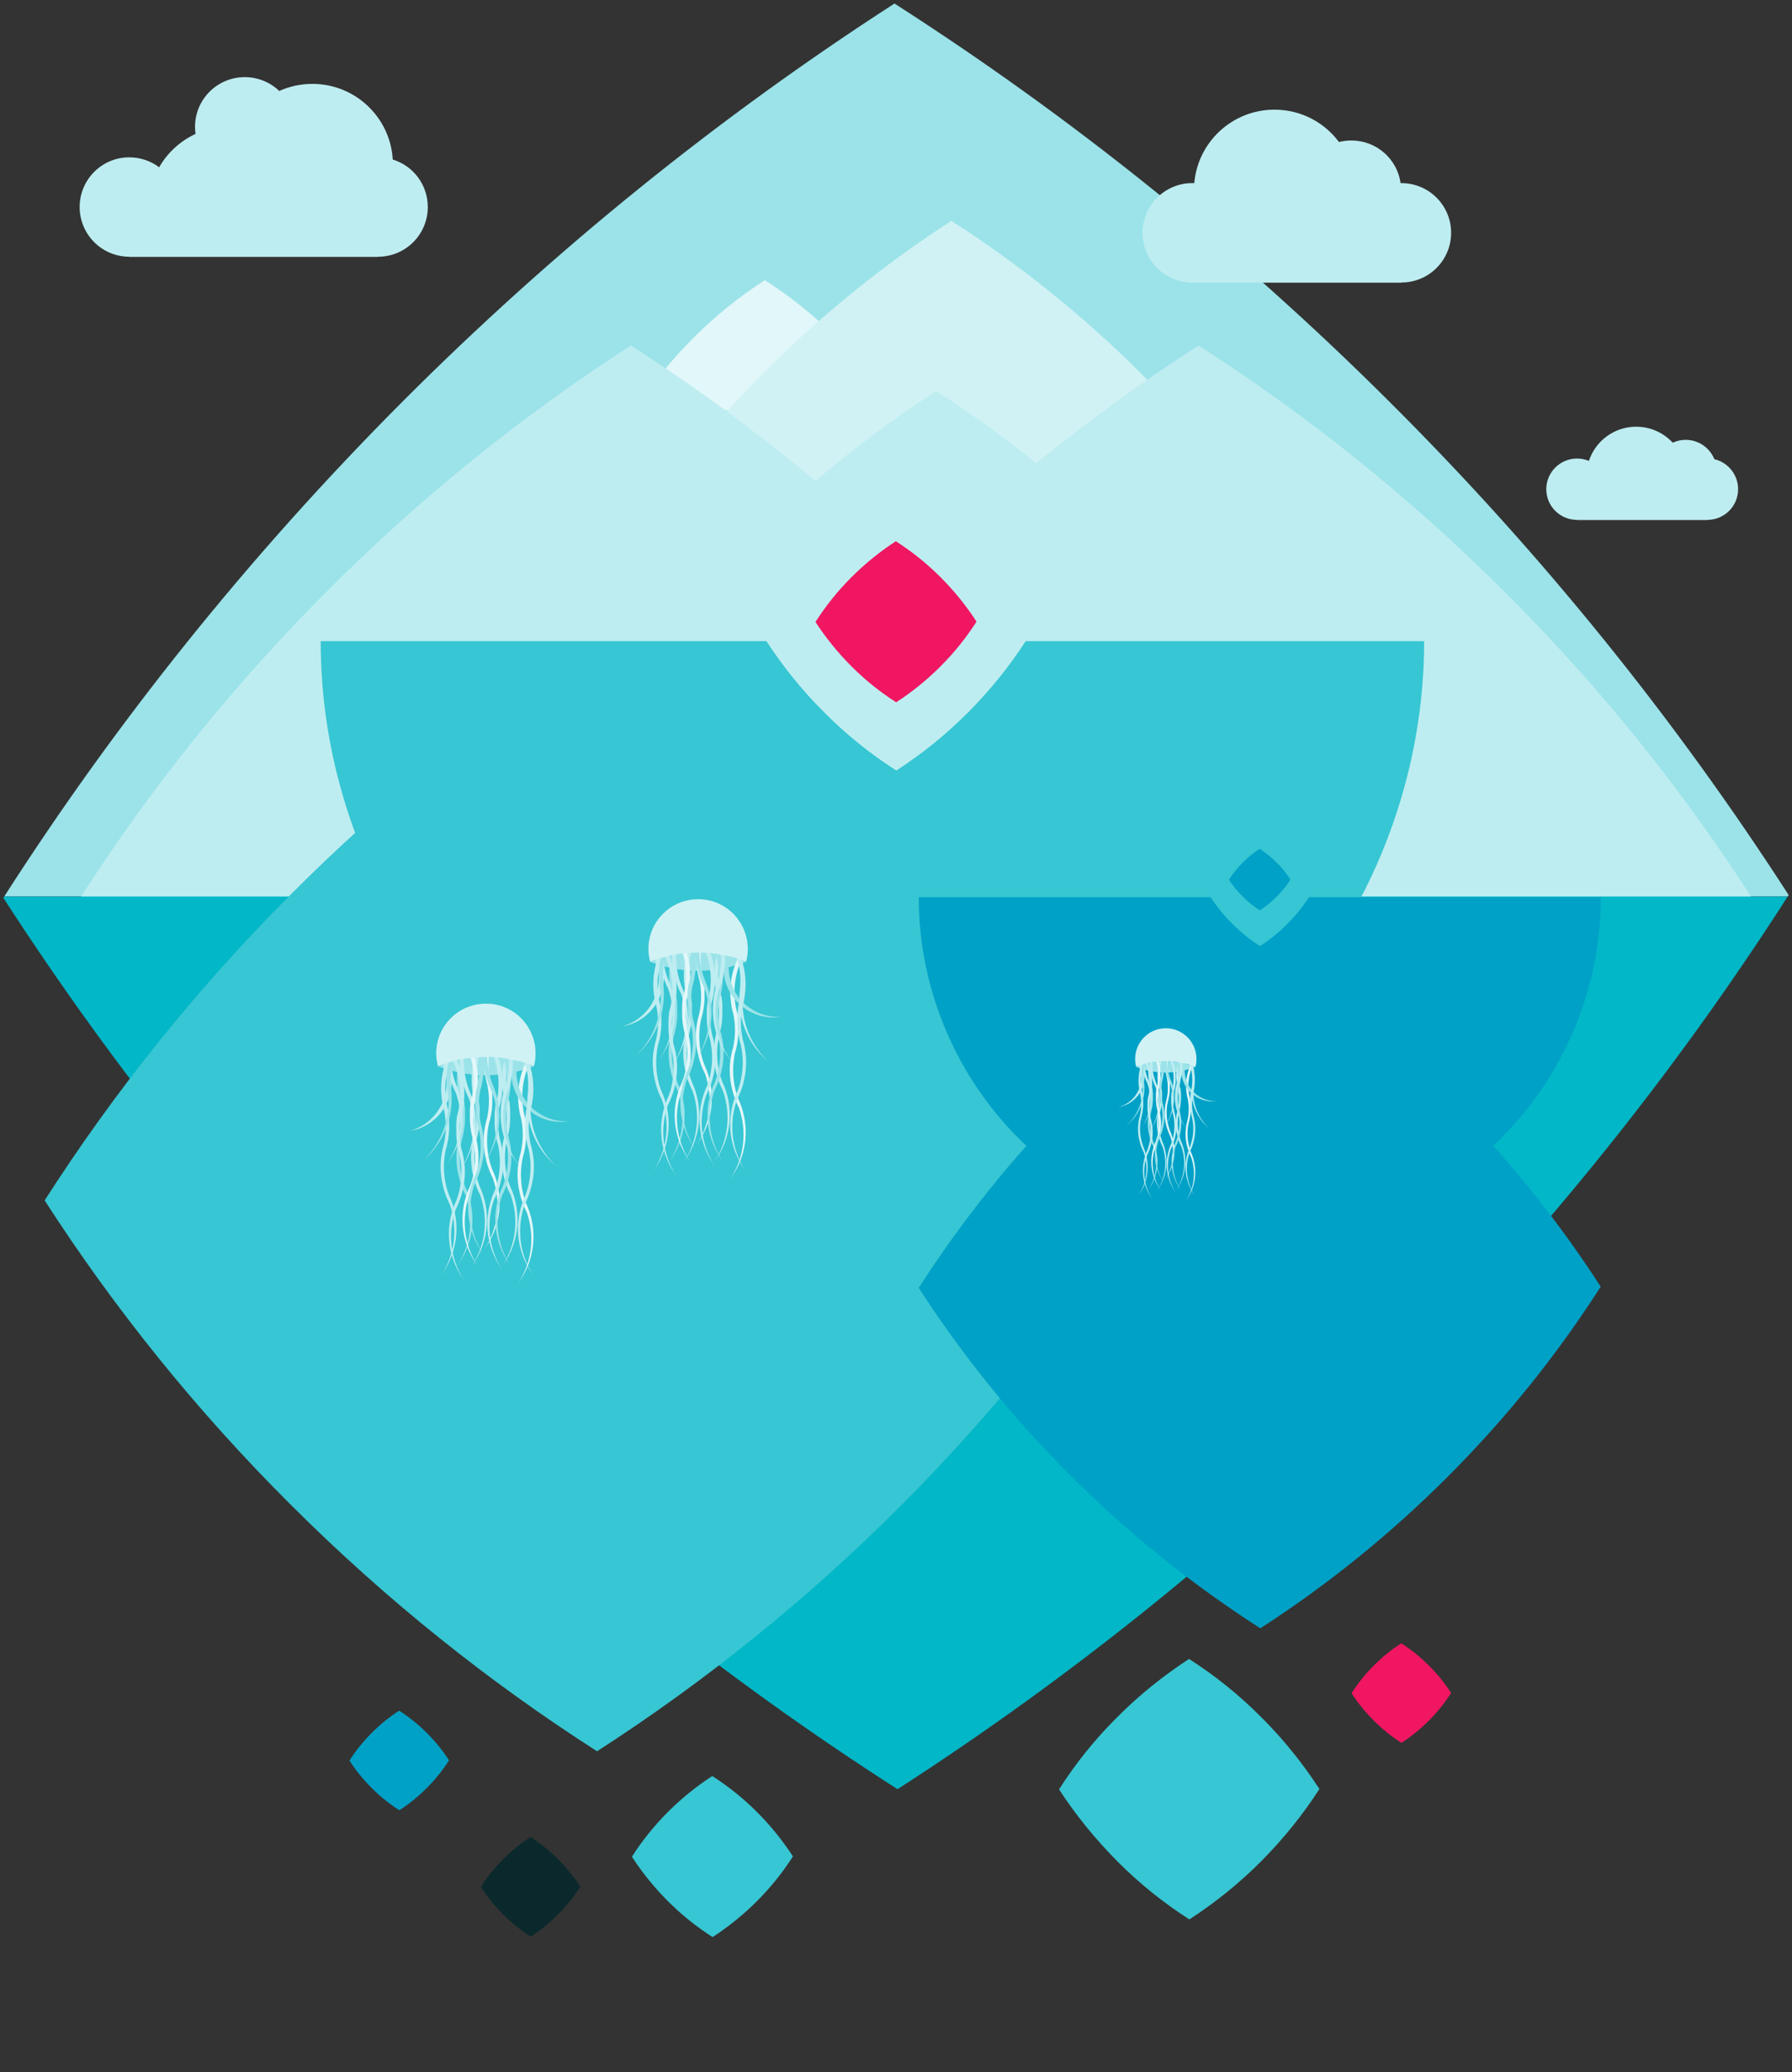 <?xml version="1.0" encoding="utf-8"?>
<!-- Generator: Adobe Illustrator 23.0.1, SVG Export Plug-In . SVG Version: 6.00 Build 0)  -->
<svg version="1.1" id="Layer_1" xmlns="http://www.w3.org/2000/svg" xmlns:xlink="http://www.w3.org/1999/xlink" x="0px" y="0px"
	 viewBox="0 0 1064 1230" style="enable-background:new 0 0 1064 1230;" xml:space="preserve">
<rect x="0" y="0" width="1064" height="1230" fill="#333333" stroke="none"/>
<style type="text/css">
	.st0{fill:#9BE3E9;}
	.st1{fill:#E2F7F9;}
	.st2{fill:#D0F2F5;}
	.st3{fill:#BEEDF1;}
	.st4{fill:#02B7C7;}
	.st5{fill:#37C6D3;}
	.st6{fill:#00A1C7;}
	.st7{fill:#F01661;}
	.st8{fill:#0B292C;}
	@keyframes float {
      0%, 100% {
        transform: translateY(-5px);
      }
      50% {
        transform: translateY(5px);
      }
    }
    @keyframes heartBeat {
      0%, 100% {
        transform: scale(1);
      }
      10% {
        transform: scale(1.3);
      }
      25% {
        transform: scale(1.25);
      }
      35% {
        transform: scale(1.4);
      }
    }
    @keyframes floatJellyA {
      0%, 100% {
        transform: translateY(-10px);
      }
      50% {
        transform: translateY(50px);
      }
      80% {
        transform: translateY(-5px);
      }
    }
    @keyframes floatJellyB {
      0%, 100% {
        transform: translateY(-60px);
      }
      50% {
        transform: translateY(10px);
      }
    }
    @keyframes floatRock1 {
      0%, 100% {
        transform: translate(0, -10px);
      }
      50% {
        transform: translate(-10px, 20px);
      }
      90% {
        transform: translate(0, -10px);
      }
    }
    @keyframes floatRock2 {
      0%, 100% {
        transform: translate(0, -20px);
      }
      50% {
        transform: translate(-10px, 50px);
      }
    }
    @keyframes floatRock3 {
      0%, 100% {
        transform: translateY(-10px);
      }
      50% {
        transform: translateY(20px);
      }
    }
    @keyframes floatRock4 {
      0%, 100% {
        transform: translate(0, -15px);
      }
      50% {
        transform: translate(2px, 7px);
      }
      80% {
        transform: translate(0, -15px);
      }
    }
    @keyframes floatRock5 {
      0%, 100% {
        transform: translate(0, -20px);
      }
      50% {
        transform: translate(18px, 40px);
      }
      80% {
        transform: translate(0, -20px);
      }
    }
    @keyframes drift {
      0%, 100% {
        transform: translateX(20px);
      }
      50% {
        transform: translateX(-20px);
      }
    }
    @keyframes driftA {
      0%, 100% {
        transform: translateX(60px);
      }
      50% {
        transform: translateX(-30px);
      }
    }
    @keyframes driftB {
      0%, 100% {
        transform: translateX(-10px);
      }
      50% {
        transform: translateX(50px);
      }
    }
    @keyframes driftC {
      0%, 100% {
        transform: translateX(-15px);
      }
      50% {
        transform: translateX(10px);
      }
    }
    .animation-section.breathing-island-animation {
      margin: 100px 0;
    }
    .rocks .rock1 {
      animation: floatRock1 5s 0s ease infinite;
    }
    .rocks .rock2 {
      animation: floatRock2 5s 0s ease infinite;
    }
    .rocks .rock3 {
      animation: floatRock3 5s 0s ease infinite;
    }
    .rocks .rock4 {
      animation: floatRock4 5s 0s ease infinite;
    }
    .rocks .rock5 {
      animation: floatRock5 5s 0s ease infinite;
    }
    .island {
      animation: float 5s 0s ease infinite;
    }
    .heart-of-the-island {
      transform: scale(1);
      transform-origin: 532px 376px;
      animation: heartBeat 1s 0.8s ease infinite;
    }
    .clouds .cloud1 {
      animation: driftA 5s 0s ease infinite;
    }
    .clouds .cloud2 {
      animation: driftB 5s 0s ease infinite;
    }
    .clouds .cloud3 {
      animation: driftC 5s 0s ease infinite;
    }
    .jellyfish .jellyfish1 {
      animation: floatJellyA 5s 0s ease infinite;
    }
    .jellyfish .jellyfish2 {
      animation: floatJellyB 5s 0s ease infinite;
    }
    .jellyfish .jellyfish3 {
      animation: floatJellyA 5s 0s ease infinite;
    }
</style>
<g class="island">
	<g>
		<path class="st0" d="M1062,531.3c-0.2,0.3-0.4,0.6-0.5,0.9H2.5c66.5-103.8,145.1-202,235.6-292.9C329,148.1,427.3,69.1,531.1,2.1
			c104.1,66.7,202.6,145.4,293.7,236.2C916,329.1,995,427.4,1062,531.3z"/>
	</g>
	<g>
		<path class="st1" d="M531.5,243.5l-0.1,0.1H377c9.7-15.1,21.2-29.5,34.4-42.7c13.2-13.3,27.6-24.8,42.7-34.6
			c15.2,9.7,29.6,21.2,42.8,34.5C510.2,214,521.8,228.3,531.5,243.5z"/>
	</g>
	<g>
		<path class="st2" d="M767.6,333.3c-0.1,0.1-0.1,0.2-0.2,0.3H363c25.4-39.6,55.4-77.2,90-111.9c34.7-34.8,72.2-65,111.9-90.6
			c39.7,25.5,77.4,55.5,112.2,90.2C711.8,256.1,742,293.6,767.6,333.3z"/>
	</g>
	<g>
		<path class="st3" d="M702.6,532.1c-0.1,0.2-0.2,0.4-0.3,0.5H47.9c41.1-64.1,89.7-124.9,145.6-181
			c56.1-56.3,116.9-105.1,181.1-146.5c64.3,41.2,125.2,89.8,181.5,146C612.4,407.1,661.2,467.9,702.6,532.1z"/>
	</g>
	<g>
		<path class="st3" d="M1039.6,532.1c-0.1,0.2-0.2,0.4-0.3,0.5H384.9c41.1-64.1,89.7-124.9,145.6-181
			c56.1-56.3,116.9-105.1,181.1-146.5c64.3,41.2,125.2,89.8,181.5,146C949.4,407.1,998.2,467.9,1039.6,532.1z"/>
	</g>
	<path class="st4" d="M1061.5,532.1C995,635.9,916.4,734.1,825.9,825c-90.8,91.1-189.1,170.1-293,237.1
		c-104.1-66.7-202.6-145.4-293.7-236.2C148,735.1,69,636.8,2,533c0.2-0.3,0.4-0.6,0.5-0.8h1059V532.1z"/>
	<g>
		<path class="st3" d="M758.6,434.3c-0.1,0.1-0.1,0.2-0.2,0.3H354c25.4-39.6,55.4-77.2,90-111.9c34.7-34.8,72.2-65,111.9-90.6
			c39.7,25.5,77.4,55.5,112.2,90.2C702.8,357.1,733,394.6,758.6,434.3z"/>
	</g>
	<g>
		<path class="st5" d="M845.6,380.6c0,36.2-6.1,73-18.8,109.1c-60.2,170.6-247.4,260-417.9,199.8C274.4,642,190.4,515.6,190.4,380.6
			H845.6z"/>
	</g>
	<g>
		<path class="st5" d="M535.6,893.1c-56.1,56.3-116.9,105.1-181.1,146.5c-64.3-41.2-125.2-89.8-181.5-146
			c-56.3-56-105.1-116.8-146.5-181c41.2-64.3,89.8-125.2,146-181.5c56.1-56.3,116.9-105.1,181.1-146.5
			c64.3,41.2,125.2,89.8,181.5,146c56.3,56.1,105.1,116.9,146.5,181.1C640.3,775.9,591.7,836.8,535.6,893.1z"/>
	</g>
	<path class="st6" d="M860.2,876c-34.7,34.8-72.2,65-111.9,90.6c-39.7-25.5-77.4-55.5-112.2-90.2s-65-72.2-90.6-111.9
		c25.5-39.7,55.5-77.4,90.2-112.2s72.2-65,111.9-90.6c39.7,25.5,77.4,55.5,112.2,90.2s65,72.2,90.6,111.9
		C925,803.5,894.9,841.2,860.2,876z"/>
	<g>
		<path class="st3" d="M574.9,422.8c-13.2,13.3-27.6,24.8-42.7,34.6c-15.2-9.7-29.6-21.2-42.8-34.5c-13.3-13.2-24.8-27.6-34.6-42.7
			c9.7-15.2,21.2-29.6,34.5-42.8c13.2-13.3,27.6-24.8,42.7-34.6c15.2,9.7,29.6,21.2,42.8,34.5c13.3,13.2,24.8,27.6,34.6,42.7
			C599.6,395.2,588.1,409.5,574.9,422.8z"/>
	</g>
	<path class="st6" d="M950.5,532.6c0,22.4-3.7,45.1-11.6,67.4C901.6,705.4,786,760.7,680.6,723.5C597.5,694.1,545.5,616,545.5,532.6
		H950.5z"/>
	<g>
		<path class="st5" d="M764.4,548.4c-5.1,5.1-10.5,9.5-16.3,13.2c-5.8-3.7-11.3-8.1-16.4-13.2s-9.5-10.5-13.2-16.3
			c3.7-5.8,8.1-11.3,13.2-16.4c5.1-5.1,10.5-9.5,16.3-13.2c5.8,3.7,11.3,8.1,16.4,13.2c5.1,5.1,9.5,10.5,13.2,16.3
			C773.8,537.9,769.4,543.4,764.4,548.4z"/>
	</g>
	<path class="st6" d="M758.1,532.2c-3.1,3.1-6.5,5.9-10.1,8.2c-3.6-2.3-7-5-10.1-8.1s-5.9-6.5-8.2-10.1c2.3-3.6,5-7,8.1-10.1
		c3.1-3.1,6.5-5.9,10.1-8.2c3.6,2.3,7,5,10.1,8.1s5.9,6.5,8.2,10.1C764,525.7,761.2,529.1,758.1,532.2z"/>
</g>
<g class="rocks">
	<path class="rock1 st6" d="M253.4,1061.4c-5.1,5.1-10.5,9.5-16.3,13.2c-5.8-3.7-11.3-8.1-16.4-13.2c-5.1-5.1-9.5-10.5-13.2-16.3
		c3.7-5.8,8.1-11.3,13.2-16.4c5.1-5.1,10.5-9.5,16.3-13.2c5.8,3.7,11.3,8.1,16.4,13.2c5.1,5.1,9.5,10.5,13.2,16.3
		C262.8,1050.9,258.4,1056.4,253.4,1061.4z"/>
    <path class="rock2 st8" d="M331.4,1136.4c-5.1,5.1-10.5,9.5-16.3,13.2c-5.8-3.7-11.3-8.1-16.4-13.2s-9.5-10.5-13.2-16.3
        c3.7-5.8,8.1-11.3,13.2-16.4s10.5-9.5,16.3-13.2c5.8,3.7,11.3,8.1,16.4,13.2s9.5,10.5,13.2,16.3
        C340.8,1125.9,336.4,1131.4,331.4,1136.4z"/>
    <path class="rock3 st5" d="M449.5,1128.5c-8.2,8.2-17,15.3-26.4,21.4c-9.4-6-18.3-13.1-26.5-21.3c-8.2-8.2-15.3-17-21.4-26.4
        c6-9.4,13.1-18.3,21.3-26.5c8.2-8.2,17-15.3,26.4-21.4c9.4,6,18.3,13.1,26.5,21.3c8.2,8.2,15.3,17,21.4,26.4
        C464.8,1111.4,457.7,1120.3,449.5,1128.5z"/>
    <path class="rock4 st5" d="M748.9,1104.8c-13.2,13.3-27.6,24.8-42.7,34.6c-15.2-9.7-29.6-21.2-42.8-34.5s-24.8-27.6-34.6-42.7
        c9.7-15.2,21.2-29.6,34.5-42.8c13.2-13.3,27.6-24.8,42.7-34.6c15.2,9.7,29.6,21.2,42.8,34.5c13.3,13.2,24.8,27.6,34.6,42.7
        C773.6,1077.2,762.1,1091.5,748.9,1104.8z"/>
	<path class="rock5 st7" d="M848.4,1021.4c-5.1,5.1-10.5,9.5-16.3,13.2c-5.8-3.7-11.3-8.1-16.4-13.2c-5.1-5.1-9.5-10.5-13.2-16.3
		c3.7-5.8,8.1-11.3,13.2-16.4c5.1-5.1,10.5-9.5,16.3-13.2c5.8,3.7,11.3,8.1,16.4,13.2c5.1,5.1,9.5,10.5,13.2,16.3
		C857.8,1010.9,853.4,1016.4,848.4,1021.4z"/>
</g>
<g class="heart-of-the-island">
	<path class="st7" d="M558.5,395.5c-8.2,8.2-17,15.3-26.4,21.4c-9.4-6-18.3-13.1-26.5-21.3c-8.2-8.2-15.3-17-21.4-26.4
		c6-9.4,13.1-18.3,21.3-26.5s17-15.3,26.4-21.4c9.4,6,18.3,13.1,26.5,21.3c8.2,8.2,15.3,17,21.4,26.4
		C573.8,378.4,566.7,387.3,558.5,395.5z"/>
</g>
<g class="clouds">
	<g class="cloud1">
		<path class="st3" d="M47.3,122.9c0,16.3,13.2,29.5,29.5,29.5v0.1h147.7v-0.1c16.3,0,29.5-13.2,29.5-29.5
			c0-13.3-8.7-24.5-20.8-28.2c-1.5-25.1-22.3-44.9-47.7-44.9c-7,0-13.7,1.5-19.7,4.2c-5.3-5.1-12.5-8.2-20.5-8.2
			c-16.3,0-29.5,13.2-29.5,29.5c0,1.4,0.1,2.8,0.3,4.2c-9.1,4.2-16.7,11.2-21.6,19.8c-4.9-3.7-11.1-5.9-17.8-5.9
			C60.5,93.4,47.3,106.6,47.3,122.9z"/>
	</g>
	<g class="cloud2">
		<path class="st3" d="M861.6,138.2c0,16.3-13.2,29.5-29.5,29.5v0.1H707.9v-0.1l0,0c-16.3,0-29.5-13.2-29.5-29.5
			s13.2-29.5,29.5-29.5c0.4,0,0.8,0,1.2,0c2.1-24.4,22.6-43.6,47.6-43.6c15.7,0,29.6,7.5,38.3,19.2c2.4-0.6,4.9-0.9,7.4-0.9
			c14.9,0,27.2,11,29.2,25.3c0.1,0,0.3,0,0.4,0C848.4,108.7,861.6,121.9,861.6,138.2z"/>
	</g>
	<g class="cloud3">
		<path class="st3" d="M1032,290.4c0,10.1-8.2,18.2-18.2,18.2v0.1h-77.5v-0.1l0,0c-10.1,0-18.2-8.2-18.2-18.2s8.2-18.2,18.2-18.2
			c2.5,0,4.9,0.5,7.1,1.4c3.9-11.8,15-20.3,28.1-20.3c8.6,0,16.3,3.7,21.7,9.5c2.3-1.1,4.9-1.7,7.7-1.7c7.7,0,14.3,4.8,17,11.5
			C1025.9,274.4,1032,281.7,1032,290.4z"/>
	</g>
</g>
<g class="jellyfish">
	<g class="jellyfish1">
		<g>
			<path class="st0" d="M317,632.9c-8.8,3.5-18.4,5.4-28.5,5.4s-19.7-1.9-28.5-5.4c8.8-3.5,18.4-5.4,28.5-5.4
				C298.5,627.4,308.2,629.4,317,632.9z"/>
		</g>
		<g>
			<path class="st3" d="M281,750.3c-0.2,0.3-0.5,0.7-0.7,1c8.3-12.9,9.6-28.4,4.8-41.9l0,0c-1-1.9-1.9-4-2.6-6.1
				c-0.5-1.3-0.9-2.6-1.2-3.9c-0.4-1.7-0.8-3.5-1.1-5.3c-0.3-2.2-0.5-4.4-0.5-6.7c0-0.6,0-1.2,0-1.8c0.1-2.9,0.5-5.8,1.1-8.5l0,0
				c0.3-1.2,0.5-2.3,0.9-3.4c0.7-3.3,1.1-6.8,1.1-10.3c0-3.1-0.3-6.2-0.9-9.2c-0.4-1.3-0.7-2.7-1-4c-0.5-2.7-0.8-5.5-0.9-8.4
				c0-0.3,0-0.6,0-0.8c0-7.9,1.9-15.4,5.4-22c0.7,0.1,1.5,0.3,2.2,0.5c-3.3,6.5-5.1,13.8-5.1,21.5c0,3.1,0.3,6.2,0.9,9.2
				c0.3,1.4,0.6,2.7,1,4c0,0.2,0.1,0.5,0.1,0.7c0,0.1,0,0.1,0,0.2c0,0.1,0,0.2,0,0.2c0,0.1,0,0.2,0,0.2c0,0.1,0,0.2,0,0.2
				c0.1,0.3,0.1,0.7,0.2,1.1c0,0.1,0,0.1,0,0.2c0,0.1,0,0.1,0,0.2v0.1c0,0.1,0,0.1,0,0.2c0,0.3,0.1,0.6,0.1,0.8c0,0.1,0,0.2,0,0.3
				s0,0.2,0,0.3s0,0.2,0,0.3s0,0.2,0,0.2c0,0.1,0,0.2,0,0.2l0,0c0,0.2,0,0.3,0,0.5c0,0.1,0,0.2,0,0.3c0,0.2,0,0.3,0,0.5
				c0,0.1,0,0.1,0,0.2v0.1c0,0.1,0,0.2,0,0.2c0,0.1,0,0.2,0,0.3s0,0.2,0,0.3s0,0.2,0,0.2c0,0.1,0,0.2,0,0.3c0,0.3,0,0.6,0,0.8
				c0,0.6,0,1.2,0,1.8c-0.1,2.9-0.5,5.8-1.1,8.5l0,0c-0.3,1.2-0.5,2.3-0.9,3.4c-0.7,3.3-1.1,6.8-1.1,10.3c0,4,0.5,7.9,1.4,11.6
				c0.4,1.7,0.9,3.3,1.5,4.8v0.1C291.6,718.6,290.6,736.2,281,750.3z"/>
		</g>
		<g>
			<path class="st0" d="M272.3,750.3c-0.2,0.3-0.5,0.7-0.7,1c8.3-12.9,9.6-28.4,4.8-41.9l0,0c-1-1.9-1.9-4-2.6-6.1
				c-0.5-1.3-0.9-2.6-1.2-3.9c-0.4-1.7-0.8-3.5-1.1-5.3c-0.3-2.2-0.5-4.4-0.5-6.7c0-0.6,0-1.2,0-1.8c0.1-2.9,0.5-5.8,1.1-8.5l0,0
				c0.3-1.2,0.5-2.3,0.9-3.4c0.7-3.3,1.1-6.8,1.1-10.3c0-3.1-0.3-6.2-0.9-9.2c-0.4-1.3-0.7-2.7-1-4c-0.5-2.7-0.8-5.5-0.9-8.4
				c0-0.3,0-0.6,0-0.8c0-7.9,1.9-15.4,5.4-22c0.7,0.1,1.5,0.3,2.2,0.5c-3.3,6.5-5.1,13.8-5.1,21.5c0,3.1,0.3,6.2,0.9,9.2
				c0.3,1.4,0.6,2.7,1,4c0,0.2,0.1,0.5,0.1,0.7c0,0.1,0,0.1,0,0.2c0,0.1,0,0.2,0,0.2c0,0.1,0,0.2,0,0.2c0,0.1,0,0.2,0,0.2
				c0.1,0.3,0.1,0.7,0.2,1.1c0,0.1,0,0.1,0,0.2c0,0.1,0,0.1,0,0.2v0.1c0,0.1,0,0.1,0,0.2c0,0.3,0.1,0.6,0.1,0.8c0,0.1,0,0.2,0,0.3
				s0,0.2,0,0.3s0,0.2,0,0.3s0,0.2,0,0.2c0,0.1,0,0.2,0,0.2l0,0c0,0.2,0,0.3,0,0.5c0,0.1,0,0.2,0,0.3c0,0.2,0,0.3,0,0.5
				c0,0.1,0,0.1,0,0.2v0.1c0,0.1,0,0.2,0,0.2c0,0.1,0,0.2,0,0.3s0,0.2,0,0.3s0,0.2,0,0.2c0,0.1,0,0.2,0,0.3c0,0.3,0,0.6,0,0.8
				c0,0.6,0,1.2,0,1.8c-0.1,2.9-0.5,5.8-1.1,8.5l0,0c-0.3,1.2-0.5,2.3-0.9,3.4c-0.7,3.3-1.1,6.8-1.1,10.3c0,4,0.5,7.9,1.4,11.6
				c0.4,1.7,0.9,3.3,1.5,4.8v0.1C283,718.6,282,736.2,272.3,750.3z"/>
		</g>
		<g>
			<path class="st3" d="M262.9,755.7c-0.2,0.3-0.5,0.7-0.7,1c8.3-12.9,9.6-28.4,4.8-41.9l0,0c-1-1.9-1.9-4-2.6-6.1
				c-0.5-1.3-0.9-2.6-1.2-3.9c-0.4-1.7-0.8-3.5-1.1-5.3c-0.3-2.2-0.5-4.4-0.5-6.7c0-0.6,0-1.2,0-1.8c0.1-2.9,0.5-5.8,1.1-8.5l0,0
				c0.3-1.2,0.5-2.3,0.9-3.4c0.7-3.3,1.1-6.8,1.1-10.3c0-3.1-0.3-6.2-0.9-9.2c-0.4-1.3-0.7-2.7-1-4c-0.5-2.7-0.8-5.5-0.9-8.4
				c0-0.3,0-0.6,0-0.8c0-7.9,1.9-15.4,5.4-22c0.7,0.1,1.5,0.3,2.2,0.5c-3.3,6.5-5.1,13.8-5.1,21.5c0,3.1,0.3,6.2,0.9,9.2
				c0.3,1.4,0.6,2.7,1,4c0,0.2,0.1,0.5,0.1,0.7c0,0.1,0,0.1,0,0.2c0,0.1,0,0.2,0,0.2c0,0.1,0,0.2,0,0.2c0,0.1,0,0.2,0,0.2
				c0.1,0.3,0.1,0.7,0.2,1.1c0,0.1,0,0.1,0,0.2c0,0.1,0,0.1,0,0.2v0.1c0,0.1,0,0.1,0,0.2c0,0.3,0.1,0.6,0.1,0.8c0,0.1,0,0.2,0,0.3
				s0,0.2,0,0.3s0,0.2,0,0.3s0,0.2,0,0.2c0,0.1,0,0.2,0,0.2l0,0c0,0.2,0,0.3,0,0.5c0,0.1,0,0.2,0,0.3c0,0.2,0,0.3,0,0.5
				c0,0.1,0,0.1,0,0.2v0.1c0,0.1,0,0.2,0,0.2c0,0.1,0,0.2,0,0.3s0,0.2,0,0.3s0,0.2,0,0.2c0,0.1,0,0.2,0,0.3c0,0.3,0,0.6,0,0.8
				c0,0.6,0,1.2,0,1.8c-0.1,2.9-0.5,5.8-1.1,8.5l0,0c-0.3,1.2-0.5,2.3-0.9,3.4c-0.7,3.3-1.1,6.8-1.1,10.3c0,4,0.5,7.9,1.4,11.6
				c0.4,1.7,0.9,3.3,1.5,4.8v0.1C273.5,724,272.5,741.5,262.9,755.7z"/>
		</g>
		<g>
			<path class="st3" d="M274.3,692.9c-0.2,0.3-0.5,0.7-0.7,1c8.3-12.9,9.6-28.4,4.8-41.9l0,0c-1-1.9-1.9-4-2.6-6.1
				c-0.5-1.3-0.9-2.6-1.2-3.9c-0.4-1.7-0.8-3.5-1.1-5.3c-0.3-2.2-0.5-4.4-0.5-6.7c0-0.6,0-1.2,0-1.8c0-1.3,0.1-2.6,0.3-3.9
				c0.5,0,0.9,0,1.4,0c0.3,0,0.7,0,1,0c-0.2,1.8-0.3,3.7-0.3,5.6c0,4,0.5,7.9,1.4,11.6c0.4,1.7,0.9,3.3,1.5,4.8v0.1
				C284.9,661.1,283.9,678.7,274.3,692.9z"/>
		</g>
		<g>
			<path class="st1" d="M308.6,760.4c-0.2,0.3-0.5,0.7-0.7,1c8.3-12.9,9.6-28.4,4.8-41.9l0,0c-1-1.9-1.9-4-2.6-6.1
				c-0.5-1.3-0.9-2.6-1.2-3.9c-0.4-1.7-0.8-3.5-1.1-5.3c-0.3-2.2-0.5-4.4-0.5-6.7c0-0.6,0-1.2,0-1.8c0.1-2.9,0.5-5.8,1.1-8.5l0,0
				c0.3-1.2,0.5-2.3,0.9-3.4c0.7-3.3,1.1-6.8,1.1-10.3c0-3.1-0.3-6.2-0.9-9.2c-0.4-1.3-0.7-2.7-1-4c-0.5-2.7-0.8-5.5-0.9-8.4
				c0-0.3,0-0.6,0-0.8c0-7.9,1.9-15.4,5.4-22c0.7,0.1,1.5,0.3,2.2,0.5c-3.3,6.5-5.1,13.8-5.1,21.5c0,3.1,0.3,6.2,0.9,9.2
				c0.3,1.4,0.6,2.7,1,4c0,0.2,0.1,0.5,0.1,0.7c0,0.1,0,0.1,0,0.2c0,0.1,0,0.2,0,0.2c0,0.1,0,0.2,0,0.2c0,0.1,0,0.2,0,0.2
				c0.1,0.3,0.1,0.7,0.2,1.1c0,0.1,0,0.1,0,0.2c0,0.1,0,0.1,0,0.2v0.1c0,0.1,0,0.1,0,0.2c0,0.3,0.1,0.6,0.1,0.8c0,0.1,0,0.2,0,0.3
				s0,0.2,0,0.3s0,0.2,0,0.3s0,0.2,0,0.2c0,0.1,0,0.2,0,0.2l0,0c0,0.2,0,0.3,0,0.5c0,0.1,0,0.2,0,0.3c0,0.2,0,0.3,0,0.5
				c0,0.1,0,0.1,0,0.2v0.1c0,0.1,0,0.2,0,0.2c0,0.1,0,0.2,0,0.3s0,0.2,0,0.3s0,0.2,0,0.2c0,0.1,0,0.2,0,0.3c0,0.3,0,0.6,0,0.8
				c0,0.6,0,1.2,0,1.8c-0.1,2.9-0.5,5.8-1.1,8.5l0,0c-0.3,1.2-0.5,2.3-0.9,3.4c-0.7,3.3-1.1,6.8-1.1,10.3c0,4,0.5,7.9,1.4,11.6
				c0.4,1.7,0.9,3.3,1.5,4.8v0.1C319.2,728.7,318.3,746.2,308.6,760.4z"/>
		</g>
		<g>
			<path class="st3" d="M299.1,750.3c-0.2,0.3-0.5,0.7-0.7,1c8.3-12.9,9.6-28.4,4.8-41.9l0,0c-1-1.9-1.9-4-2.6-6.1
				c-0.5-1.3-0.9-2.6-1.2-3.9c-0.4-1.7-0.8-3.5-1.1-5.3c-0.3-2.2-0.5-4.4-0.5-6.7c0-0.6,0-1.2,0-1.8c0.1-2.9,0.5-5.8,1.1-8.5l0,0
				c0.3-1.2,0.5-2.3,0.9-3.4c0.7-3.3,1.1-6.8,1.1-10.3c0-3.1-0.3-6.2-0.9-9.2c-0.4-1.3-0.7-2.7-1-4c-0.5-2.7-0.8-5.5-0.9-8.4
				c0-0.3,0-0.6,0-0.8c0-7.9,1.9-15.4,5.4-22c0.7,0.1,1.5,0.3,2.2,0.5c-3.3,6.5-5.1,13.8-5.1,21.5c0,3.1,0.3,6.2,0.9,9.2
				c0.3,1.4,0.6,2.7,1,4c0,0.2,0.1,0.5,0.1,0.7c0,0.1,0,0.1,0,0.2c0,0.1,0,0.2,0,0.2c0,0.1,0,0.2,0,0.2c0,0.1,0,0.2,0,0.2
				c0.1,0.3,0.1,0.7,0.2,1.1c0,0.1,0,0.1,0,0.2c0,0.1,0,0.1,0,0.2v0.1c0,0.1,0,0.1,0,0.2c0,0.3,0.1,0.6,0.1,0.8c0,0.1,0,0.2,0,0.3
				s0,0.2,0,0.3s0,0.2,0,0.3s0,0.2,0,0.2c0,0.1,0,0.2,0,0.2l0,0c0,0.2,0,0.3,0,0.5c0,0.1,0,0.2,0,0.3c0,0.2,0,0.3,0,0.5
				c0,0.1,0,0.1,0,0.2v0.1c0,0.1,0,0.2,0,0.2c0,0.1,0,0.2,0,0.3s0,0.2,0,0.3s0,0.2,0,0.2c0,0.1,0,0.2,0,0.3c0,0.3,0,0.6,0,0.8
				c0,0.6,0,1.2,0,1.8c-0.1,2.9-0.5,5.8-1.1,8.5l0,0c-0.3,1.2-0.5,2.3-0.9,3.4c-0.7,3.3-1.1,6.8-1.1,10.3c0,4,0.5,7.9,1.4,11.6
				c0.4,1.7,0.9,3.3,1.5,4.8v0.1C309.8,718.6,308.8,736.2,299.1,750.3z"/>
		</g>
		<g>
			<path class="st1" d="M288.5,740.3c-0.2,0.3-0.5,0.7-0.7,1c8.3-12.9,9.6-28.4,4.8-41.9l0,0c-1-1.9-1.9-4-2.6-6.1
				c-0.5-1.3-0.9-2.6-1.2-3.9c-0.4-1.7-0.8-3.5-1.1-5.3c-0.3-2.2-0.5-4.4-0.5-6.7c0-0.6,0-1.2,0-1.8c0.1-2.9,0.5-5.8,1.1-8.5l0,0
				c0.3-1.2,0.5-2.3,0.9-3.4c0.7-3.3,1.1-6.8,1.1-10.3c0-3.1-0.3-6.2-0.9-9.2c-0.4-1.3-0.7-2.7-1-4c-0.5-2.7-0.8-5.5-0.9-8.4
				c0-0.3,0-0.6,0-0.8c0-7.9,1.9-15.4,5.4-22c0.7,0.1,1.5,0.3,2.2,0.5c-3.3,6.5-5.1,13.8-5.1,21.5c0,3.1,0.3,6.2,0.9,9.2
				c0.3,1.4,0.6,2.7,1,4c0,0.2,0.1,0.5,0.1,0.7c0,0.1,0,0.1,0,0.2c0,0.1,0,0.2,0,0.2c0,0.1,0,0.2,0,0.2c0,0.1,0,0.2,0,0.2
				c0.1,0.3,0.1,0.7,0.2,1.1c0,0.1,0,0.1,0,0.2c0,0.1,0,0.1,0,0.2v0.1c0,0.1,0,0.1,0,0.2c0,0.3,0.1,0.6,0.1,0.8c0,0.1,0,0.2,0,0.3
				s0,0.2,0,0.3s0,0.2,0,0.3s0,0.2,0,0.2c0,0.1,0,0.2,0,0.2l0,0c0,0.2,0,0.3,0,0.5c0,0.1,0,0.2,0,0.3c0,0.2,0,0.3,0,0.5
				c0,0.1,0,0.1,0,0.2v0.1c0,0.1,0,0.2,0,0.2c0,0.1,0,0.2,0,0.3s0,0.2,0,0.3s0,0.2,0,0.2c0,0.1,0,0.2,0,0.3c0,0.3,0,0.6,0,0.8
				c0,0.6,0,1.2,0,1.8c-0.1,2.9-0.5,5.8-1.1,8.5l0,0c-0.3,1.2-0.5,2.3-0.9,3.4c-0.7,3.3-1.1,6.8-1.1,10.3c0,4,0.5,7.9,1.4,11.6
				c0.4,1.7,0.9,3.3,1.5,4.8v0.1C299.1,708.5,298.2,726.1,288.5,740.3z"/>
		</g>
		<g>
			<path class="st0" d="M337.6,665.6c-0.5,0.1-1,0.1-1.5,0.2c-16.2,1.7-30.7-10.1-32.4-26.3c-0.6-5.4,0.4-10.6,2.4-15.2
				c0.3,1.6,0.8,3.1,1.4,4.6c-0.8,3.3-1.1,6.7-0.7,10.2C308.3,654.9,322,666.4,337.6,665.6z"/>
		</g>
		<g>
			<path class="st3" d="M243.1,671.4c0.5-0.1,1-0.2,1.5-0.3c16-3.3,26.2-19,22.9-34.9c-1.1-5.3-3.6-10-6.9-13.7
				c0.2,1.6,0.2,3.2,0.1,4.8c1.8,2.9,3.1,6.1,3.8,9.5C267.7,652.3,258.2,667.4,243.1,671.4z"/>
		</g>
		<g>
			<path class="st3" d="M297.5,752.9c0.2,0.3,0.5,0.7,0.7,1c-8.3-12.9-9.6-28.4-4.8-41.9l0,0c1-1.9,1.9-4,2.6-6.1
				c0.5-1.3,0.9-2.6,1.2-3.9c0.4-1.7,0.8-3.5,1.1-5.3c0.3-2.2,0.5-4.4,0.5-6.7c0-0.6,0-1.2,0-1.8c-0.1-2.9-0.5-5.8-1.1-8.5l0,0
				c-0.3-1.2-0.5-2.3-0.9-3.4c-0.7-3.3-1.1-6.8-1.1-10.3c0-3.1,0.3-6.2,0.9-9.2c0.4-1.3,0.7-2.7,1-4c0.5-2.7,0.8-5.5,0.9-8.4
				c0-0.3,0-0.6,0-0.8c0-7.9-1.9-15.4-5.4-22c-0.7,0.1-1.5,0.3-2.2,0.5c3.3,6.5,5.1,13.8,5.1,21.5c0,3.1-0.3,6.2-0.9,9.2
				c-0.3,1.4-0.6,2.7-1,4c0,0.2-0.1,0.5-0.1,0.7c0,0.1,0,0.1,0,0.2c0,0.1,0,0.2,0,0.2c0,0.1,0,0.2,0,0.2c0,0.1,0,0.2,0,0.2
				c-0.1,0.3-0.1,0.7-0.2,1.1c0,0.1,0,0.1,0,0.2c0,0.1,0,0.1,0,0.2v0.1c0,0.1,0,0.1,0,0.2c0,0.3-0.1,0.6-0.1,0.8c0,0.1,0,0.2,0,0.3
				s0,0.2,0,0.3s0,0.2,0,0.3s0,0.2,0,0.2c0,0.1,0,0.2,0,0.2l0,0c0,0.2,0,0.3,0,0.5c0,0.1,0,0.2,0,0.3c0,0.2,0,0.3,0,0.5
				c0,0.1,0,0.1,0,0.2v0.1c0,0.1,0,0.2,0,0.2c0,0.1,0,0.2,0,0.3s0,0.2,0,0.3s0,0.2,0,0.2c0,0.1,0,0.2,0,0.3c0,0.3,0,0.6,0,0.8
				c0,0.6,0,1.2,0,1.8c0.1,2.9,0.5,5.8,1.1,8.5l0,0c0.3,1.2,0.5,2.3,0.9,3.4c0.7,3.3,1.1,6.8,1.1,10.3c0,4-0.5,7.9-1.4,11.6
				c-0.4,1.7-0.9,3.3-1.5,4.8v0.1C286.9,721.2,287.9,738.7,297.5,752.9z"/>
		</g>
		<g>
			<path class="st0" d="M302.3,750.3c0.2,0.3,0.5,0.7,0.7,1c-8.3-12.9-9.6-28.4-4.8-41.9l0,0c1-1.9,1.9-4,2.6-6.1
				c0.5-1.3,0.9-2.6,1.2-3.9c0.4-1.7,0.8-3.5,1.1-5.3c0.3-2.2,0.5-4.4,0.5-6.7c0-0.6,0-1.2,0-1.8c-0.1-2.9-0.5-5.8-1.1-8.5l0,0
				c-0.3-1.2-0.5-2.3-0.9-3.4c-0.7-3.3-1.1-6.8-1.1-10.3c0-3.1,0.3-6.2,0.9-9.2c0.4-1.3,0.7-2.7,1-4c0.5-2.7,0.8-5.5,0.9-8.4
				c0-0.3,0-0.6,0-0.8c0-7.9-1.9-15.4-5.4-22c-0.7,0.1-1.5,0.3-2.2,0.5c3.3,6.5,5.1,13.8,5.1,21.5c0,3.1-0.3,6.2-0.9,9.2
				c-0.3,1.4-0.6,2.7-1,4c0,0.2-0.1,0.5-0.1,0.7c0,0.1,0,0.1,0,0.2c0,0.1,0,0.2,0,0.2c0,0.1,0,0.2,0,0.2c0,0.1,0,0.2,0,0.2
				c-0.1,0.3-0.1,0.7-0.2,1.1c0,0.1,0,0.1,0,0.2c0,0.1,0,0.1,0,0.2v0.1c0,0.1,0,0.1,0,0.2c0,0.3-0.1,0.6-0.1,0.8c0,0.1,0,0.2,0,0.3
				s0,0.2,0,0.3s0,0.2,0,0.3s0,0.2,0,0.2c0,0.1,0,0.2,0,0.2l0,0c0,0.2,0,0.3,0,0.5c0,0.1,0,0.2,0,0.3c0,0.2,0,0.3,0,0.5
				c0,0.1,0,0.1,0,0.2v0.1c0,0.1,0,0.2,0,0.2c0,0.1,0,0.2,0,0.3s0,0.2,0,0.3s0,0.2,0,0.2c0,0.1,0,0.2,0,0.3c0,0.3,0,0.6,0,0.8
				c0,0.6,0,1.2,0,1.8c0.1,2.9,0.5,5.8,1.1,8.5l0,0c0.3,1.2,0.5,2.3,0.9,3.4c0.7,3.3,1.1,6.8,1.1,10.3c0,4-0.5,7.9-1.4,11.6
				c-0.4,1.7-0.9,3.3-1.5,4.8v0.1C291.6,718.6,292.6,736.2,302.3,750.3z"/>
		</g>
		<g>
			<path class="st3" d="M315.7,755.7c0.2,0.3,0.5,0.7,0.7,1c-8.3-12.9-9.6-28.4-4.8-41.9l0,0c1-1.9,1.9-4,2.6-6.1
				c0.5-1.3,0.9-2.6,1.2-3.9c0.4-1.7,0.8-3.5,1.1-5.3c0.3-2.2,0.5-4.4,0.5-6.7c0-0.6,0-1.2,0-1.8c-0.1-2.9-0.5-5.8-1.1-8.5l0,0
				c-0.3-1.2-0.5-2.3-0.9-3.4c-0.7-3.3-1.1-6.8-1.1-10.3c0-3.1,0.3-6.2,0.9-9.2c0.4-1.3,0.7-2.7,1-4c0.5-2.7,0.8-5.5,0.9-8.4
				c0-0.3,0-0.6,0-0.8c0-7.9-1.9-15.4-5.4-22c-0.7,0.1-1.5,0.3-2.2,0.5c3.3,6.5,5.1,13.8,5.1,21.5c0,3.1-0.3,6.2-0.9,9.2
				c-0.3,1.4-0.6,2.7-1,4c0,0.2-0.1,0.5-0.1,0.7c0,0.1,0,0.1,0,0.2c0,0.1,0,0.2,0,0.2c0,0.1,0,0.2,0,0.2c0,0.1,0,0.2,0,0.2
				c-0.1,0.3-0.1,0.7-0.2,1.1c0,0.1,0,0.1,0,0.2c0,0.1,0,0.1,0,0.2v0.1c0,0.1,0,0.1,0,0.2c0,0.3-0.1,0.6-0.1,0.8c0,0.1,0,0.2,0,0.3
				s0,0.2,0,0.3s0,0.2,0,0.3s0,0.2,0,0.2c0,0.1,0,0.2,0,0.2l0,0c0,0.2,0,0.3,0,0.5c0,0.1,0,0.2,0,0.3c0,0.2,0,0.3,0,0.5
				c0,0.1,0,0.1,0,0.2v0.1c0,0.1,0,0.2,0,0.2c0,0.1,0,0.2,0,0.3s0,0.2,0,0.3s0,0.2,0,0.2c0,0.1,0,0.2,0,0.3c0,0.3,0,0.6,0,0.8
				c0,0.6,0,1.2,0,1.8c0.1,2.9,0.5,5.8,1.1,8.5l0,0c0.3,1.2,0.5,2.3,0.9,3.4c0.7,3.3,1.1,6.8,1.1,10.3c0,4-0.5,7.9-1.4,11.6
				c-0.4,1.7-0.9,3.3-1.5,4.8v0.1C305.1,724,306,741.5,315.7,755.7z"/>
		</g>
		<g>
			<path class="st3" d="M274.7,758.8c0.2,0.3,0.5,0.7,0.7,1c-8.3-12.9-9.6-28.4-4.8-41.9l0,0c1-1.9,1.9-4,2.6-6.1
				c0.5-1.3,0.9-2.6,1.2-3.9c0.4-1.7,0.8-3.5,1.1-5.3c0.3-2.2,0.5-4.4,0.5-6.7c0-0.6,0-1.2,0-1.8c-0.1-2.9-0.5-5.8-1.1-8.5l0,0
				c-0.3-1.2-0.5-2.3-0.9-3.4c-0.7-3.3-1.1-6.8-1.1-10.3c0-3.1,0.3-6.2,0.9-9.2c0.4-1.3,0.7-2.7,1-4c0.5-2.7,0.8-5.5,0.9-8.4
				c0-0.3,0-0.6,0-0.8c0-7.9-1.9-15.4-5.4-22c-0.7,0.1-1.5,0.3-2.2,0.5c3.3,6.5,5.1,13.8,5.1,21.5c0,3.1-0.3,6.2-0.9,9.2
				c-0.3,1.4-0.6,2.7-1,4c0,0.2-0.1,0.5-0.1,0.7c0,0.1,0,0.1,0,0.2c0,0.1,0,0.2,0,0.2c0,0.1,0,0.2,0,0.2c0,0.1,0,0.2,0,0.2
				c-0.1,0.3-0.1,0.7-0.2,1.1c0,0.1,0,0.1,0,0.2c0,0.1,0,0.1,0,0.2v0.1c0,0.1,0,0.1,0,0.2c0,0.3-0.1,0.6-0.1,0.8c0,0.1,0,0.2,0,0.3
				s0,0.2,0,0.3s0,0.2,0,0.3s0,0.2,0,0.2c0,0.1,0,0.2,0,0.2l0,0c0,0.2,0,0.3,0,0.5c0,0.1,0,0.2,0,0.3c0,0.2,0,0.3,0,0.5
				c0,0.1,0,0.1,0,0.2v0.1c0,0.1,0,0.2,0,0.2c0,0.1,0,0.2,0,0.3s0,0.2,0,0.3s0,0.2,0,0.2c0,0.1,0,0.2,0,0.3c0,0.3,0,0.6,0,0.8
				c0,0.6,0,1.2,0,1.8c0.1,2.9,0.5,5.8,1.1,8.5l0,0c0.3,1.2,0.5,2.3,0.9,3.4c0.7,3.3,1.1,6.8,1.1,10.3c0,4-0.5,7.9-1.4,11.6
				c-0.4,1.7-0.9,3.3-1.5,4.8v0.1C264.1,727,265,744.6,274.7,758.8z"/>
		</g>
		<g>
			<path class="st1" d="M282.8,750.3c0.2,0.3,0.5,0.7,0.7,1c-8.3-12.9-9.6-28.4-4.8-41.9l0,0c1-1.9,1.9-4,2.6-6.1
				c0.5-1.3,0.9-2.6,1.2-3.9c0.4-1.7,0.8-3.5,1.1-5.3c0.3-2.2,0.5-4.4,0.5-6.7c0-0.6,0-1.2,0-1.8c-0.1-2.9-0.5-5.8-1.1-8.5l0,0
				c-0.3-1.2-0.5-2.3-0.9-3.4c-0.7-3.3-1.1-6.8-1.1-10.3c0-3.1,0.3-6.2,0.9-9.2c0.4-1.3,0.7-2.7,1-4c0.5-2.7,0.8-5.5,0.9-8.4
				c0-0.3,0-0.6,0-0.8c0-7.9-1.9-15.4-5.4-22c-0.7,0.1-1.5,0.3-2.2,0.5c3.3,6.5,5.1,13.8,5.1,21.5c0,3.1-0.3,6.2-0.9,9.2
				c-0.3,1.4-0.6,2.7-1,4c0,0.2-0.1,0.5-0.1,0.7c0,0.1,0,0.1,0,0.2c0,0.1,0,0.2,0,0.2c0,0.1,0,0.2,0,0.2c0,0.1,0,0.2,0,0.2
				c-0.1,0.3-0.1,0.7-0.2,1.1c0,0.1,0,0.1,0,0.2c0,0.1,0,0.1,0,0.2v0.1c0,0.1,0,0.1,0,0.2c0,0.3-0.1,0.6-0.1,0.8c0,0.1,0,0.2,0,0.3
				s0,0.2,0,0.3s0,0.2,0,0.3s0,0.2,0,0.2c0,0.1,0,0.2,0,0.2l0,0c0,0.2,0,0.3,0,0.5c0,0.1,0,0.2,0,0.3c0,0.2,0,0.3,0,0.5
				c0,0.1,0,0.1,0,0.2v0.1c0,0.1,0,0.2,0,0.2c0,0.1,0,0.2,0,0.3s0,0.2,0,0.3s0,0.2,0,0.2c0,0.1,0,0.2,0,0.3c0,0.3,0,0.6,0,0.8
				c0,0.6,0,1.2,0,1.8c0.1,2.9,0.5,5.8,1.1,8.5l0,0c0.3,1.2,0.5,2.3,0.9,3.4c0.7,3.3,1.1,6.8,1.1,10.3c0,4-0.5,7.9-1.4,11.6
				c-0.4,1.7-0.9,3.3-1.5,4.8v0.1C272.1,718.6,273.1,736.2,282.8,750.3z"/>
		</g>
		<g>
			<path class="st0" d="M286.1,743.3c0.2,0.3,0.5,0.7,0.7,1c-8.3-12.9-9.6-28.4-4.8-41.9l0,0c1-1.9,1.9-4,2.6-6.1
				c0.5-1.3,0.9-2.6,1.2-3.9c0.4-1.7,0.8-3.5,1.1-5.3c0.3-2.2,0.5-4.4,0.5-6.7c0-0.6,0-1.2,0-1.8c-0.1-2.9-0.5-5.8-1.1-8.5l0,0
				c-0.3-1.2-0.5-2.3-0.9-3.4c-0.7-3.3-1.1-6.8-1.1-10.3c0-3.1,0.3-6.2,0.9-9.2c0.4-1.3,0.7-2.7,1-4c0.5-2.7,0.8-5.5,0.9-8.4
				c0-0.3,0-0.6,0-0.8c0-7.9-1.9-15.4-5.4-22c-0.7,0.1-1.5,0.3-2.2,0.5c3.3,6.5,5.1,13.8,5.1,21.5c0,3.1-0.3,6.2-0.9,9.2
				c-0.3,1.4-0.6,2.7-1,4c0,0.2-0.1,0.5-0.1,0.7c0,0.1,0,0.1,0,0.2c0,0.1,0,0.2,0,0.2c0,0.1,0,0.2,0,0.2c0,0.1,0,0.2,0,0.2
				c-0.1,0.3-0.1,0.7-0.2,1.1c0,0.1,0,0.1,0,0.2c0,0.1,0,0.1,0,0.2v0.1c0,0.1,0,0.1,0,0.2c0,0.3-0.1,0.6-0.1,0.8c0,0.1,0,0.2,0,0.3
				s0,0.2,0,0.3s0,0.2,0,0.3s0,0.2,0,0.2c0,0.1,0,0.2,0,0.2l0,0c0,0.2,0,0.3,0,0.5c0,0.1,0,0.2,0,0.3c0,0.2,0,0.3,0,0.5
				c0,0.1,0,0.1,0,0.2v0.1c0,0.1,0,0.2,0,0.2c0,0.1,0,0.2,0,0.3s0,0.2,0,0.3s0,0.2,0,0.2c0,0.1,0,0.2,0,0.3c0,0.3,0,0.6,0,0.8
				c0,0.6,0,1.2,0,1.8c0.1,2.9,0.5,5.8,1.1,8.5l0,0c0.3,1.2,0.5,2.3,0.9,3.4c0.7,3.3,1.1,6.8,1.1,10.3c0,4-0.5,7.9-1.4,11.6
				c-0.4,1.7-0.9,3.3-1.5,4.8v0.1C275.5,711.6,276.5,729.1,286.1,743.3z"/>
		</g>
		<g>
			<path class="st0" d="M288.2,689.5c-0.2,0.3-0.5,0.7-0.7,1c8.3-12.9,9.6-28.4,4.8-41.9l0,0c-1-1.9-1.9-4-2.6-6.1
				c-0.5-1.3-0.9-2.6-1.2-3.9c-0.4-1.7-0.8-3.5-1.1-5.3c-0.3-2.2-0.5-4.4-0.5-6.7c0-0.6,0-1.2,0-1.8c0-1.3,0.1-2.6,0.3-3.9
				c0.5,0,0.9,0,1.4,0c0.3,0,0.7,0,1,0c-0.2,1.8-0.3,3.7-0.3,5.6c0,4,0.5,7.9,1.4,11.6c0.4,1.7,0.9,3.3,1.5,4.8v0.1
				C298.9,657.8,297.9,675.3,288.2,689.5z"/>
		</g>
		<g>
			<path class="st3" d="M266.5,689.5c-0.2,0.3-0.5,0.7-0.7,1c8.3-12.9,9.6-28.4,4.8-41.9l0,0c-1-1.9-1.9-4-2.6-6.1
				c-0.5-1.3-0.9-2.6-1.2-3.9c-0.4-1.7-0.8-3.5-1.1-5.3c-0.3-2.2-0.5-4.4-0.5-6.7c0-0.6,0-1.2,0-1.8c0-1.3,0.1-2.6,0.3-3.9
				c0.5,0,0.9,0,1.4,0c0.3,0,0.7,0,1,0c-0.2,1.8-0.3,3.7-0.3,5.6c0,4,0.5,7.9,1.4,11.6c0.4,1.7,0.9,3.3,1.5,4.8v0.1
				C277.1,657.8,276.1,675.3,266.5,689.5z"/>
		</g>
		<g>
			<path class="st0" d="M251.3,688.9c-0.3,0.3-0.6,0.5-0.9,0.8c11.4-10.2,16.8-24.8,15.8-39.1l0,0c-0.5-2.1-0.8-4.3-0.9-6.6
				c-0.1-1.4-0.1-2.7-0.1-4.1c0-1.8,0.2-3.6,0.4-5.4c0.3-2.2,0.7-4.4,1.3-6.6c0.2-0.6,0.3-1.1,0.5-1.7c0.4-1.2,0.8-2.5,1.3-3.7
				c0.4,0.1,0.9,0.3,1.4,0.4c0.3,0.1,0.6,0.2,1,0.2c-0.7,1.7-1.3,3.5-1.8,5.3c-1.1,3.9-1.6,7.7-1.7,11.6c0,1.7,0,3.4,0.1,5.1v0.1
				C270,661.1,264.4,677.7,251.3,688.9z"/>
		</g>
		<g>
			<path class="st3" d="M329.9,691.9c0.3,0.3,0.6,0.5,0.9,0.8c-11.4-10.2-16.8-24.8-15.8-39.1l0,0c0.5-2.1,0.8-4.3,0.9-6.6
				c0.1-1.4,0.1-2.7,0.1-4.1c0-1.8-0.2-3.6-0.4-5.4c-0.3-2.2-0.7-4.4-1.3-6.6c-0.2-0.6-0.3-1.1-0.5-1.7c-0.4-1.2-0.8-2.5-1.3-3.7
				c-0.4,0.1-0.9,0.3-1.4,0.4c-0.3,0.1-0.6,0.2-1,0.2c0.7,1.7,1.3,3.5,1.8,5.3c1.1,3.9,1.6,7.7,1.7,11.6c0,1.7,0,3.4-0.1,5.1v0.1
				C311.2,664.1,316.8,680.8,329.9,691.9z"/>
		</g>
		<g>
			<path class="st3" d="M307.3,690.7c0.2,0.3,0.5,0.6,0.8,0.9c-9.1-12.3-11.4-27.7-7.5-41.5l0,0c0.9-2,1.6-4.1,2.2-6.2
				c0.4-1.3,0.7-2.6,0.9-4c0.3-1.8,0.6-3.6,0.7-5.4c0.2-2.2,0.2-4.4,0-6.7c0-0.6-0.1-1.2-0.1-1.8c-0.1-1.3-0.3-2.6-0.5-3.9
				c-0.5,0.1-0.9,0.1-1.4,0.1c-0.3,0-0.7,0-1,0c0.3,1.8,0.6,3.7,0.7,5.6c0.3,4,0,7.9-0.7,11.7c-0.3,1.7-0.7,3.3-1.2,4.9v0.1
				C294.7,659.7,296.8,677.2,307.3,690.7z"/>
		</g>
		<g>
			<path class="st2" d="M318,625.3c0,2.6-0.3,5.2-1,7.6l0,0l0,0c-8.8-3.5-18.5-5.4-28.5-5.4c-10.1,0-19.7,1.9-28.5,5.4l0,0l0,0
				c-0.6-2.4-1-5-1-7.6c0-16.3,13.2-29.5,29.5-29.5C304.8,595.7,318,609,318,625.3z"/>
		</g>
	</g>
	<g class="jellyfish2">
		<g>
			<path class="st0" d="M443,570.9c-8.8,3.5-18.4,5.4-28.5,5.4s-19.7-1.9-28.5-5.4c8.8-3.5,18.4-5.4,28.5-5.4
				C424.5,565.4,434.2,567.4,443,570.9z"/>
		</g>
		<g>
			<path class="st3" d="M407,688.3c-0.2,0.3-0.5,0.7-0.7,1c8.3-12.9,9.6-28.4,4.8-41.9l0,0c-1-1.9-1.9-4-2.6-6.1
				c-0.5-1.3-0.9-2.6-1.2-3.9c-0.4-1.7-0.8-3.5-1.1-5.3c-0.3-2.2-0.5-4.4-0.5-6.7c0-0.6,0-1.2,0-1.8c0.1-2.9,0.5-5.8,1.1-8.5l0,0
				c0.3-1.2,0.5-2.3,0.9-3.4c0.7-3.3,1.1-6.8,1.1-10.3c0-3.1-0.3-6.2-0.9-9.2c-0.4-1.3-0.7-2.7-1-4c-0.5-2.7-0.8-5.5-0.9-8.4
				c0-0.3,0-0.6,0-0.8c0-7.9,1.9-15.4,5.4-22c0.7,0.1,1.5,0.3,2.2,0.5c-3.3,6.5-5.1,13.8-5.1,21.5c0,3.1,0.3,6.2,0.9,9.2
				c0.3,1.4,0.6,2.7,1,4c0,0.2,0.1,0.5,0.1,0.7c0,0.1,0,0.1,0,0.2c0,0.1,0,0.2,0,0.2c0,0.1,0,0.2,0,0.2c0,0.1,0,0.2,0,0.2
				c0.1,0.3,0.1,0.7,0.2,1.1c0,0.1,0,0.1,0,0.2c0,0.1,0,0.1,0,0.2v0.1c0,0.1,0,0.1,0,0.2c0,0.3,0.1,0.6,0.1,0.8c0,0.1,0,0.2,0,0.3
				s0,0.2,0,0.3s0,0.2,0,0.3s0,0.2,0,0.2c0,0.1,0,0.2,0,0.2l0,0c0,0.2,0,0.3,0,0.5c0,0.1,0,0.2,0,0.3c0,0.2,0,0.3,0,0.5
				c0,0.1,0,0.1,0,0.2v0.1c0,0.1,0,0.2,0,0.2c0,0.1,0,0.2,0,0.3s0,0.2,0,0.3s0,0.2,0,0.2c0,0.1,0,0.2,0,0.3c0,0.3,0,0.6,0,0.8
				c0,0.6,0,1.2,0,1.8c-0.1,2.9-0.5,5.8-1.1,8.5l0,0c-0.3,1.2-0.5,2.3-0.9,3.4c-0.7,3.3-1.1,6.8-1.1,10.3c0,4,0.5,7.9,1.4,11.6
				c0.4,1.7,0.9,3.3,1.5,4.8v0.1C417.6,656.6,416.6,674.2,407,688.3z"/>
		</g>
		<g>
			<path class="st0" d="M398.3,688.3c-0.2,0.3-0.5,0.7-0.7,1c8.3-12.9,9.6-28.4,4.8-41.9l0,0c-1-1.9-1.9-4-2.6-6.1
				c-0.5-1.3-0.9-2.6-1.2-3.9c-0.4-1.7-0.8-3.5-1.1-5.3c-0.3-2.2-0.5-4.4-0.5-6.7c0-0.6,0-1.2,0-1.8c0.1-2.9,0.5-5.8,1.1-8.5l0,0
				c0.3-1.2,0.5-2.3,0.9-3.4c0.7-3.3,1.1-6.8,1.1-10.3c0-3.1-0.3-6.2-0.9-9.2c-0.4-1.3-0.7-2.7-1-4c-0.5-2.7-0.8-5.5-0.9-8.4
				c0-0.3,0-0.6,0-0.8c0-7.9,1.9-15.4,5.4-22c0.7,0.1,1.5,0.3,2.2,0.5c-3.3,6.5-5.1,13.8-5.1,21.5c0,3.1,0.3,6.2,0.9,9.2
				c0.3,1.4,0.6,2.7,1,4c0,0.2,0.1,0.5,0.1,0.7c0,0.1,0,0.1,0,0.2c0,0.1,0,0.2,0,0.2c0,0.1,0,0.2,0,0.2c0,0.1,0,0.2,0,0.2
				c0.1,0.3,0.1,0.7,0.2,1.1c0,0.1,0,0.1,0,0.2c0,0.1,0,0.1,0,0.2v0.1c0,0.1,0,0.1,0,0.2c0,0.3,0.1,0.6,0.1,0.8c0,0.1,0,0.2,0,0.3
				s0,0.2,0,0.3s0,0.2,0,0.3s0,0.2,0,0.2c0,0.1,0,0.2,0,0.2l0,0c0,0.2,0,0.3,0,0.5c0,0.1,0,0.2,0,0.3c0,0.2,0,0.3,0,0.5
				c0,0.1,0,0.1,0,0.2v0.1c0,0.1,0,0.2,0,0.2c0,0.1,0,0.2,0,0.3s0,0.2,0,0.3s0,0.2,0,0.2c0,0.1,0,0.2,0,0.3c0,0.3,0,0.6,0,0.8
				c0,0.6,0,1.2,0,1.8c-0.1,2.9-0.5,5.8-1.1,8.5l0,0c-0.3,1.2-0.5,2.3-0.9,3.4c-0.7,3.3-1.1,6.8-1.1,10.3c0,4,0.5,7.9,1.4,11.6
				c0.4,1.7,0.9,3.3,1.5,4.8v0.1C409,656.6,408,674.2,398.3,688.3z"/>
		</g>
		<g>
			<path class="st3" d="M388.9,693.7c-0.2,0.3-0.5,0.7-0.7,1c8.3-12.9,9.6-28.4,4.8-41.9l0,0c-1-1.9-1.9-4-2.6-6.1
				c-0.5-1.3-0.9-2.6-1.2-3.9c-0.4-1.7-0.8-3.5-1.1-5.3c-0.3-2.2-0.5-4.4-0.5-6.7c0-0.6,0-1.2,0-1.8c0.1-2.9,0.5-5.8,1.1-8.5l0,0
				c0.3-1.2,0.5-2.3,0.9-3.4c0.7-3.3,1.1-6.8,1.1-10.3c0-3.1-0.3-6.2-0.9-9.2c-0.4-1.3-0.7-2.7-1-4c-0.5-2.7-0.8-5.5-0.9-8.4
				c0-0.3,0-0.6,0-0.8c0-7.9,1.9-15.4,5.4-22c0.7,0.1,1.5,0.3,2.2,0.5c-3.3,6.5-5.1,13.8-5.1,21.5c0,3.1,0.3,6.2,0.9,9.2
				c0.3,1.4,0.6,2.7,1,4c0,0.2,0.1,0.5,0.1,0.7c0,0.1,0,0.1,0,0.2c0,0.1,0,0.2,0,0.2c0,0.1,0,0.2,0,0.2c0,0.1,0,0.2,0,0.2
				c0.1,0.3,0.1,0.7,0.2,1.1c0,0.1,0,0.1,0,0.2c0,0.1,0,0.1,0,0.2v0.1c0,0.1,0,0.1,0,0.2c0,0.3,0.1,0.6,0.1,0.8c0,0.1,0,0.2,0,0.3
				s0,0.2,0,0.3s0,0.2,0,0.3s0,0.2,0,0.2c0,0.1,0,0.2,0,0.2l0,0c0,0.2,0,0.3,0,0.5c0,0.1,0,0.2,0,0.3c0,0.2,0,0.3,0,0.5
				c0,0.1,0,0.1,0,0.2v0.1c0,0.1,0,0.2,0,0.2c0,0.1,0,0.2,0,0.3s0,0.2,0,0.3s0,0.2,0,0.2c0,0.1,0,0.2,0,0.3c0,0.3,0,0.6,0,0.8
				c0,0.6,0,1.2,0,1.8c-0.1,2.9-0.5,5.8-1.1,8.5l0,0c-0.3,1.2-0.5,2.3-0.9,3.4c-0.7,3.3-1.1,6.8-1.1,10.3c0,4,0.5,7.9,1.4,11.6
				c0.4,1.7,0.9,3.3,1.5,4.8v0.1C399.5,662,398.5,679.5,388.9,693.7z"/>
		</g>
		<g>
			<path class="st3" d="M400.3,630.9c-0.2,0.3-0.5,0.7-0.7,1c8.3-12.9,9.6-28.4,4.8-41.9l0,0c-1-1.9-1.9-4-2.6-6.1
				c-0.5-1.3-0.9-2.6-1.2-3.9c-0.4-1.7-0.8-3.5-1.1-5.3c-0.3-2.2-0.5-4.4-0.5-6.7c0-0.6,0-1.2,0-1.8c0-1.3,0.1-2.6,0.3-3.9
				c0.5,0,0.9,0,1.4,0c0.3,0,0.7,0,1,0c-0.2,1.8-0.3,3.7-0.3,5.6c0,4,0.5,7.9,1.4,11.6c0.4,1.7,0.9,3.3,1.5,4.8v0.1
				C410.9,599.1,409.9,616.7,400.3,630.9z"/>
		</g>
		<g>
			<path class="st1" d="M434.6,698.4c-0.2,0.3-0.5,0.7-0.7,1c8.3-12.9,9.6-28.4,4.8-41.9l0,0c-1-1.9-1.9-4-2.6-6.1
				c-0.5-1.3-0.9-2.6-1.2-3.9c-0.4-1.7-0.8-3.5-1.1-5.3c-0.3-2.2-0.5-4.4-0.5-6.7c0-0.6,0-1.2,0-1.8c0.1-2.9,0.5-5.8,1.1-8.5l0,0
				c0.3-1.2,0.5-2.3,0.9-3.4c0.7-3.3,1.1-6.8,1.1-10.3c0-3.1-0.3-6.2-0.9-9.2c-0.4-1.3-0.7-2.7-1-4c-0.5-2.7-0.8-5.5-0.9-8.4
				c0-0.3,0-0.6,0-0.8c0-7.9,1.9-15.4,5.4-22c0.7,0.1,1.5,0.3,2.2,0.5c-3.3,6.5-5.1,13.8-5.1,21.5c0,3.1,0.3,6.2,0.9,9.2
				c0.3,1.4,0.6,2.7,1,4c0,0.2,0.1,0.5,0.1,0.7c0,0.1,0,0.1,0,0.2c0,0.1,0,0.2,0,0.2c0,0.1,0,0.2,0,0.2c0,0.1,0,0.2,0,0.2
				c0.1,0.3,0.1,0.7,0.2,1.1c0,0.1,0,0.1,0,0.2c0,0.1,0,0.1,0,0.2v0.1c0,0.1,0,0.1,0,0.2c0,0.3,0.1,0.6,0.1,0.8c0,0.1,0,0.2,0,0.3
				s0,0.2,0,0.3s0,0.2,0,0.3s0,0.2,0,0.2c0,0.1,0,0.2,0,0.2l0,0c0,0.2,0,0.3,0,0.5c0,0.1,0,0.2,0,0.3c0,0.2,0,0.3,0,0.5
				c0,0.1,0,0.1,0,0.2v0.1c0,0.1,0,0.2,0,0.2c0,0.1,0,0.2,0,0.3s0,0.2,0,0.3s0,0.2,0,0.2c0,0.1,0,0.2,0,0.3c0,0.3,0,0.6,0,0.8
				c0,0.6,0,1.2,0,1.8c-0.1,2.9-0.5,5.8-1.1,8.5l0,0c-0.3,1.2-0.5,2.3-0.9,3.4c-0.7,3.3-1.1,6.8-1.1,10.3c0,4,0.5,7.9,1.4,11.6
				c0.4,1.7,0.9,3.3,1.5,4.8v0.1C445.2,666.7,444.3,684.2,434.6,698.4z"/>
		</g>
		<g>
			<path class="st3" d="M425.1,688.3c-0.2,0.3-0.5,0.7-0.7,1c8.3-12.9,9.6-28.4,4.8-41.9l0,0c-1-1.9-1.9-4-2.6-6.1
				c-0.5-1.3-0.9-2.6-1.2-3.9c-0.4-1.7-0.8-3.5-1.1-5.3c-0.3-2.2-0.5-4.4-0.5-6.7c0-0.6,0-1.2,0-1.8c0.1-2.9,0.5-5.8,1.1-8.5l0,0
				c0.3-1.2,0.5-2.3,0.9-3.4c0.7-3.3,1.1-6.8,1.1-10.3c0-3.1-0.3-6.2-0.9-9.2c-0.4-1.3-0.7-2.7-1-4c-0.5-2.7-0.8-5.5-0.9-8.4
				c0-0.3,0-0.6,0-0.8c0-7.9,1.9-15.4,5.4-22c0.7,0.1,1.5,0.3,2.2,0.5c-3.3,6.5-5.1,13.8-5.1,21.5c0,3.1,0.3,6.2,0.9,9.2
				c0.3,1.4,0.6,2.7,1,4c0,0.2,0.1,0.5,0.1,0.7c0,0.1,0,0.1,0,0.2c0,0.1,0,0.2,0,0.2c0,0.1,0,0.2,0,0.2c0,0.1,0,0.2,0,0.2
				c0.1,0.3,0.1,0.7,0.2,1.1c0,0.1,0,0.1,0,0.2c0,0.1,0,0.1,0,0.2v0.1c0,0.1,0,0.1,0,0.2c0,0.3,0.1,0.6,0.1,0.8c0,0.1,0,0.2,0,0.3
				s0,0.2,0,0.3s0,0.2,0,0.3s0,0.2,0,0.2c0,0.1,0,0.2,0,0.2l0,0c0,0.2,0,0.3,0,0.5c0,0.1,0,0.2,0,0.3c0,0.2,0,0.3,0,0.5
				c0,0.1,0,0.1,0,0.2v0.1c0,0.1,0,0.2,0,0.2c0,0.1,0,0.2,0,0.3s0,0.2,0,0.3s0,0.2,0,0.2c0,0.1,0,0.2,0,0.3c0,0.3,0,0.6,0,0.8
				c0,0.6,0,1.2,0,1.8c-0.1,2.9-0.5,5.8-1.1,8.5l0,0c-0.3,1.2-0.5,2.3-0.9,3.4c-0.7,3.3-1.1,6.8-1.1,10.3c0,4,0.5,7.9,1.4,11.6
				c0.4,1.7,0.9,3.3,1.5,4.8v0.1C435.8,656.6,434.8,674.2,425.1,688.3z"/>
		</g>
		<g>
			<path class="st1" d="M414.5,678.3c-0.2,0.3-0.5,0.7-0.7,1c8.3-12.9,9.6-28.4,4.8-41.9l0,0c-1-1.9-1.9-4-2.6-6.1
				c-0.5-1.3-0.9-2.6-1.2-3.9c-0.4-1.7-0.8-3.5-1.1-5.3c-0.3-2.2-0.5-4.4-0.5-6.7c0-0.6,0-1.2,0-1.8c0.1-2.9,0.5-5.8,1.1-8.5l0,0
				c0.3-1.2,0.5-2.3,0.9-3.4c0.7-3.3,1.1-6.8,1.1-10.3c0-3.1-0.3-6.2-0.9-9.2c-0.4-1.3-0.7-2.7-1-4c-0.5-2.7-0.8-5.5-0.9-8.4
				c0-0.3,0-0.6,0-0.8c0-7.9,1.9-15.4,5.4-22c0.7,0.1,1.5,0.3,2.2,0.5c-3.3,6.5-5.1,13.8-5.1,21.5c0,3.1,0.3,6.2,0.9,9.2
				c0.3,1.4,0.6,2.7,1,4c0,0.2,0.1,0.5,0.1,0.7c0,0.1,0,0.1,0,0.2c0,0.1,0,0.2,0,0.2c0,0.1,0,0.2,0,0.2c0,0.1,0,0.2,0,0.2
				c0.1,0.3,0.1,0.7,0.2,1.1c0,0.1,0,0.1,0,0.2c0,0.1,0,0.1,0,0.2v0.1c0,0.1,0,0.1,0,0.2c0,0.3,0.1,0.6,0.1,0.8c0,0.1,0,0.2,0,0.3
				s0,0.2,0,0.3s0,0.2,0,0.3s0,0.2,0,0.2c0,0.1,0,0.2,0,0.2l0,0c0,0.2,0,0.3,0,0.5c0,0.1,0,0.2,0,0.3c0,0.2,0,0.3,0,0.5
				c0,0.1,0,0.1,0,0.2v0.1c0,0.1,0,0.2,0,0.2c0,0.1,0,0.2,0,0.3s0,0.2,0,0.3s0,0.2,0,0.2c0,0.1,0,0.2,0,0.3c0,0.3,0,0.6,0,0.8
				c0,0.6,0,1.2,0,1.8c-0.1,2.9-0.5,5.8-1.1,8.5l0,0c-0.3,1.2-0.5,2.3-0.9,3.4c-0.7,3.3-1.1,6.8-1.1,10.3c0,4,0.5,7.9,1.4,11.6
				c0.4,1.7,0.9,3.3,1.5,4.8v0.1C425.1,646.5,424.2,664.1,414.5,678.3z"/>
		</g>
		<g>
			<path class="st0" d="M463.6,603.6c-0.5,0.1-1,0.1-1.5,0.2c-16.2,1.7-30.7-10.1-32.4-26.3c-0.6-5.4,0.4-10.6,2.4-15.2
				c0.3,1.6,0.8,3.1,1.4,4.6c-0.8,3.3-1.1,6.7-0.7,10.2C434.3,592.9,448,604.4,463.6,603.6z"/>
		</g>
		<g>
			<path class="st3" d="M369.1,609.4c0.5-0.1,1-0.2,1.5-0.3c16-3.3,26.2-19,22.9-34.9c-1.1-5.3-3.6-10-6.9-13.7
				c0.2,1.6,0.2,3.2,0.1,4.8c1.8,2.9,3.1,6.1,3.8,9.5C393.7,590.3,384.2,605.4,369.1,609.4z"/>
		</g>
		<g>
			<path class="st3" d="M423.5,690.9c0.2,0.3,0.5,0.7,0.7,1c-8.3-12.9-9.6-28.4-4.8-41.9l0,0c1-1.9,1.9-4,2.6-6.1
				c0.5-1.3,0.9-2.6,1.2-3.9c0.4-1.7,0.8-3.5,1.1-5.3c0.3-2.2,0.5-4.4,0.5-6.7c0-0.6,0-1.2,0-1.8c-0.1-2.9-0.5-5.8-1.1-8.5l0,0
				c-0.3-1.2-0.5-2.3-0.9-3.4c-0.7-3.3-1.1-6.8-1.1-10.3c0-3.1,0.3-6.2,0.9-9.2c0.4-1.3,0.7-2.7,1-4c0.5-2.7,0.8-5.5,0.9-8.4
				c0-0.3,0-0.6,0-0.8c0-7.9-1.9-15.4-5.4-22c-0.7,0.1-1.5,0.3-2.2,0.5c3.3,6.5,5.1,13.8,5.1,21.5c0,3.1-0.3,6.2-0.9,9.2
				c-0.3,1.4-0.6,2.7-1,4c0,0.2-0.1,0.5-0.1,0.7c0,0.1,0,0.1,0,0.2c0,0.1,0,0.2,0,0.2c0,0.1,0,0.2,0,0.2c0,0.1,0,0.2,0,0.2
				c-0.1,0.3-0.1,0.7-0.2,1.1c0,0.1,0,0.1,0,0.2c0,0.1,0,0.1,0,0.2v0.1c0,0.1,0,0.1,0,0.2c0,0.3-0.1,0.6-0.1,0.8c0,0.1,0,0.2,0,0.3
				s0,0.2,0,0.3s0,0.2,0,0.3s0,0.2,0,0.2c0,0.1,0,0.2,0,0.2l0,0c0,0.2,0,0.3,0,0.5c0,0.1,0,0.2,0,0.3c0,0.2,0,0.3,0,0.5
				c0,0.1,0,0.1,0,0.2v0.1c0,0.1,0,0.2,0,0.2c0,0.1,0,0.2,0,0.3s0,0.2,0,0.3s0,0.2,0,0.2c0,0.1,0,0.2,0,0.3c0,0.3,0,0.6,0,0.8
				c0,0.6,0,1.2,0,1.8c0.1,2.9,0.5,5.8,1.1,8.5l0,0c0.3,1.2,0.5,2.3,0.9,3.4c0.7,3.3,1.1,6.8,1.1,10.3c0,4-0.5,7.9-1.4,11.6
				c-0.4,1.7-0.9,3.3-1.5,4.8v0.1C412.9,659.2,413.9,676.7,423.5,690.9z"/>
		</g>
		<g>
			<path class="st0" d="M428.3,688.3c0.2,0.3,0.5,0.7,0.7,1c-8.3-12.9-9.6-28.4-4.8-41.9l0,0c1-1.9,1.9-4,2.6-6.1
				c0.5-1.3,0.9-2.6,1.2-3.9c0.4-1.7,0.8-3.5,1.1-5.3c0.3-2.2,0.5-4.4,0.5-6.7c0-0.6,0-1.2,0-1.8c-0.1-2.9-0.5-5.8-1.1-8.5l0,0
				c-0.3-1.2-0.5-2.3-0.9-3.4c-0.7-3.3-1.1-6.8-1.1-10.3c0-3.1,0.3-6.2,0.9-9.2c0.4-1.3,0.7-2.7,1-4c0.5-2.7,0.8-5.5,0.9-8.4
				c0-0.3,0-0.6,0-0.8c0-7.9-1.9-15.4-5.4-22c-0.7,0.1-1.5,0.3-2.2,0.5c3.3,6.5,5.1,13.8,5.1,21.5c0,3.1-0.3,6.2-0.9,9.2
				c-0.3,1.4-0.6,2.7-1,4c0,0.2-0.1,0.5-0.1,0.7c0,0.1,0,0.1,0,0.2c0,0.1,0,0.2,0,0.2c0,0.1,0,0.2,0,0.2c0,0.1,0,0.2,0,0.2
				c-0.1,0.3-0.1,0.7-0.2,1.1c0,0.1,0,0.1,0,0.2c0,0.1,0,0.1,0,0.2v0.1c0,0.1,0,0.1,0,0.2c0,0.3-0.1,0.6-0.1,0.8c0,0.1,0,0.2,0,0.3
				s0,0.2,0,0.3s0,0.2,0,0.3s0,0.2,0,0.2c0,0.1,0,0.2,0,0.2l0,0c0,0.2,0,0.3,0,0.5c0,0.1,0,0.2,0,0.3c0,0.2,0,0.3,0,0.5
				c0,0.1,0,0.1,0,0.2v0.1c0,0.1,0,0.2,0,0.2c0,0.1,0,0.2,0,0.3s0,0.2,0,0.3s0,0.2,0,0.2c0,0.1,0,0.2,0,0.3c0,0.3,0,0.6,0,0.8
				c0,0.6,0,1.2,0,1.8c0.1,2.9,0.5,5.8,1.1,8.5l0,0c0.3,1.2,0.5,2.3,0.9,3.4c0.7,3.3,1.1,6.8,1.1,10.3c0,4-0.5,7.9-1.4,11.6
				c-0.4,1.7-0.9,3.3-1.5,4.8v0.1C417.6,656.6,418.6,674.2,428.3,688.3z"/>
		</g>
		<g>
			<path class="st3" d="M441.7,693.7c0.2,0.3,0.5,0.7,0.7,1c-8.3-12.9-9.6-28.4-4.8-41.9l0,0c1-1.9,1.9-4,2.6-6.1
				c0.5-1.3,0.9-2.6,1.2-3.9c0.4-1.7,0.8-3.5,1.1-5.3c0.3-2.2,0.5-4.4,0.5-6.7c0-0.6,0-1.2,0-1.8c-0.1-2.9-0.5-5.8-1.1-8.5l0,0
				c-0.3-1.2-0.5-2.3-0.9-3.4c-0.7-3.3-1.1-6.8-1.1-10.3c0-3.1,0.3-6.2,0.9-9.2c0.4-1.3,0.7-2.7,1-4c0.5-2.7,0.8-5.5,0.9-8.4
				c0-0.3,0-0.6,0-0.8c0-7.9-1.9-15.4-5.4-22c-0.7,0.1-1.5,0.3-2.2,0.5c3.3,6.5,5.1,13.8,5.1,21.5c0,3.1-0.3,6.2-0.9,9.2
				c-0.3,1.4-0.6,2.7-1,4c0,0.2-0.1,0.5-0.1,0.7c0,0.1,0,0.1,0,0.2c0,0.1,0,0.2,0,0.2c0,0.1,0,0.2,0,0.2c0,0.1,0,0.2,0,0.2
				c-0.1,0.3-0.1,0.7-0.2,1.1c0,0.1,0,0.1,0,0.2c0,0.1,0,0.1,0,0.2v0.1c0,0.1,0,0.1,0,0.2c0,0.3-0.1,0.6-0.1,0.8c0,0.1,0,0.2,0,0.3
				s0,0.2,0,0.3s0,0.2,0,0.3s0,0.2,0,0.2c0,0.1,0,0.2,0,0.2l0,0c0,0.2,0,0.3,0,0.5c0,0.1,0,0.2,0,0.3c0,0.2,0,0.3,0,0.5
				c0,0.1,0,0.1,0,0.2v0.1c0,0.1,0,0.2,0,0.2c0,0.1,0,0.2,0,0.3s0,0.2,0,0.3s0,0.2,0,0.2c0,0.1,0,0.2,0,0.3c0,0.3,0,0.6,0,0.8
				c0,0.6,0,1.2,0,1.8c0.1,2.9,0.5,5.8,1.1,8.5l0,0c0.3,1.2,0.5,2.3,0.9,3.4c0.7,3.3,1.1,6.8,1.1,10.3c0,4-0.5,7.9-1.4,11.6
				c-0.4,1.7-0.9,3.3-1.5,4.8v0.1C431.1,662,432,679.5,441.7,693.7z"/>
		</g>
		<g>
			<path class="st3" d="M400.7,696.8c0.2,0.3,0.5,0.7,0.7,1c-8.3-12.9-9.6-28.4-4.8-41.9l0,0c1-1.9,1.9-4,2.6-6.1
				c0.5-1.3,0.9-2.6,1.2-3.9c0.4-1.7,0.8-3.5,1.1-5.3c0.3-2.2,0.5-4.4,0.5-6.7c0-0.6,0-1.2,0-1.8c-0.1-2.9-0.5-5.8-1.1-8.5l0,0
				c-0.3-1.2-0.5-2.3-0.9-3.4c-0.7-3.3-1.1-6.8-1.1-10.3c0-3.1,0.3-6.2,0.9-9.2c0.4-1.3,0.7-2.7,1-4c0.5-2.7,0.8-5.5,0.9-8.4
				c0-0.3,0-0.6,0-0.8c0-7.9-1.9-15.4-5.4-22c-0.7,0.1-1.5,0.3-2.2,0.5c3.3,6.5,5.1,13.8,5.1,21.5c0,3.1-0.3,6.2-0.9,9.2
				c-0.3,1.4-0.6,2.7-1,4c0,0.2-0.1,0.5-0.1,0.7c0,0.1,0,0.1,0,0.2c0,0.1,0,0.2,0,0.2c0,0.1,0,0.2,0,0.2c0,0.1,0,0.2,0,0.2
				c-0.1,0.3-0.1,0.7-0.2,1.1c0,0.1,0,0.1,0,0.2c0,0.1,0,0.1,0,0.2v0.1c0,0.1,0,0.1,0,0.2c0,0.3-0.1,0.6-0.1,0.8c0,0.1,0,0.2,0,0.3
				s0,0.2,0,0.3s0,0.2,0,0.3s0,0.2,0,0.2c0,0.1,0,0.2,0,0.2l0,0c0,0.2,0,0.3,0,0.5c0,0.1,0,0.2,0,0.3c0,0.2,0,0.3,0,0.5
				c0,0.1,0,0.1,0,0.2v0.1c0,0.1,0,0.2,0,0.2c0,0.1,0,0.2,0,0.3s0,0.2,0,0.3s0,0.2,0,0.2c0,0.1,0,0.2,0,0.3c0,0.3,0,0.6,0,0.8
				c0,0.6,0,1.2,0,1.8c0.1,2.9,0.5,5.8,1.1,8.5l0,0c0.3,1.2,0.5,2.3,0.9,3.4c0.7,3.3,1.1,6.8,1.1,10.3c0,4-0.5,7.9-1.4,11.6
				c-0.4,1.7-0.9,3.3-1.5,4.8v0.1C390.1,665,391,682.6,400.7,696.8z"/>
		</g>
		<g>
			<path class="st1" d="M408.8,688.3c0.2,0.3,0.5,0.7,0.7,1c-8.3-12.9-9.6-28.4-4.8-41.9l0,0c1-1.9,1.9-4,2.6-6.1
				c0.5-1.3,0.9-2.6,1.2-3.9c0.4-1.7,0.8-3.5,1.1-5.3c0.3-2.2,0.5-4.4,0.5-6.7c0-0.6,0-1.2,0-1.8c-0.1-2.9-0.5-5.8-1.1-8.5l0,0
				c-0.3-1.2-0.5-2.3-0.9-3.4c-0.7-3.3-1.1-6.8-1.1-10.3c0-3.1,0.3-6.2,0.9-9.2c0.4-1.3,0.7-2.7,1-4c0.5-2.7,0.8-5.5,0.9-8.4
				c0-0.3,0-0.6,0-0.8c0-7.9-1.9-15.4-5.4-22c-0.7,0.1-1.5,0.3-2.2,0.5c3.3,6.5,5.1,13.8,5.1,21.5c0,3.1-0.3,6.2-0.9,9.2
				c-0.3,1.4-0.6,2.7-1,4c0,0.2-0.1,0.5-0.1,0.7c0,0.1,0,0.1,0,0.2c0,0.1,0,0.2,0,0.2c0,0.1,0,0.2,0,0.2c0,0.1,0,0.2,0,0.2
				c-0.1,0.3-0.1,0.7-0.2,1.1c0,0.1,0,0.1,0,0.2c0,0.1,0,0.1,0,0.2v0.1c0,0.1,0,0.1,0,0.2c0,0.3-0.1,0.6-0.1,0.8c0,0.1,0,0.2,0,0.3
				s0,0.2,0,0.3s0,0.2,0,0.3s0,0.2,0,0.2c0,0.1,0,0.2,0,0.2l0,0c0,0.2,0,0.3,0,0.5c0,0.1,0,0.2,0,0.3c0,0.2,0,0.3,0,0.5
				c0,0.1,0,0.1,0,0.2v0.1c0,0.1,0,0.2,0,0.2c0,0.1,0,0.2,0,0.3s0,0.2,0,0.3s0,0.2,0,0.2c0,0.1,0,0.2,0,0.3c0,0.3,0,0.6,0,0.8
				c0,0.6,0,1.2,0,1.8c0.1,2.9,0.5,5.8,1.1,8.5l0,0c0.3,1.2,0.5,2.3,0.9,3.4c0.7,3.3,1.1,6.8,1.1,10.3c0,4-0.5,7.9-1.4,11.6
				c-0.4,1.7-0.9,3.3-1.5,4.8v0.1C398.1,656.6,399.1,674.2,408.8,688.3z"/>
		</g>
		<g>
			<path class="st0" d="M412.1,681.3c0.2,0.3,0.5,0.7,0.7,1c-8.3-12.9-9.6-28.4-4.8-41.9l0,0c1-1.9,1.9-4,2.6-6.1
				c0.5-1.3,0.9-2.6,1.2-3.9c0.4-1.7,0.8-3.5,1.1-5.3c0.3-2.2,0.5-4.4,0.5-6.7c0-0.6,0-1.2,0-1.8c-0.1-2.9-0.5-5.8-1.1-8.5l0,0
				c-0.3-1.2-0.5-2.3-0.9-3.4c-0.7-3.3-1.1-6.8-1.1-10.3c0-3.1,0.3-6.2,0.9-9.2c0.4-1.3,0.7-2.7,1-4c0.5-2.7,0.8-5.5,0.9-8.4
				c0-0.3,0-0.6,0-0.8c0-7.9-1.9-15.4-5.4-22c-0.7,0.1-1.5,0.3-2.2,0.5c3.3,6.5,5.1,13.8,5.1,21.5c0,3.1-0.3,6.2-0.9,9.2
				c-0.3,1.4-0.6,2.7-1,4c0,0.2-0.1,0.5-0.1,0.7c0,0.1,0,0.1,0,0.2c0,0.1,0,0.2,0,0.2c0,0.1,0,0.2,0,0.2c0,0.1,0,0.2,0,0.2
				c-0.1,0.3-0.1,0.7-0.2,1.1c0,0.1,0,0.1,0,0.2c0,0.1,0,0.1,0,0.2v0.1c0,0.1,0,0.1,0,0.2c0,0.3-0.1,0.6-0.1,0.8c0,0.1,0,0.2,0,0.3
				s0,0.2,0,0.3s0,0.2,0,0.3s0,0.2,0,0.2c0,0.1,0,0.2,0,0.2l0,0c0,0.2,0,0.3,0,0.5c0,0.1,0,0.2,0,0.3c0,0.2,0,0.3,0,0.5
				c0,0.1,0,0.1,0,0.2v0.1c0,0.1,0,0.2,0,0.2c0,0.1,0,0.2,0,0.3s0,0.2,0,0.3s0,0.2,0,0.2c0,0.1,0,0.2,0,0.3c0,0.3,0,0.6,0,0.8
				c0,0.6,0,1.2,0,1.8c0.1,2.9,0.5,5.8,1.1,8.5l0,0c0.3,1.2,0.5,2.3,0.9,3.4c0.7,3.3,1.1,6.8,1.1,10.3c0,4-0.5,7.9-1.4,11.6
				c-0.4,1.7-0.9,3.3-1.5,4.8v0.1C401.5,649.6,402.5,667.1,412.1,681.3z"/>
		</g>
		<g>
			<path class="st0" d="M414.2,627.5c-0.2,0.3-0.5,0.7-0.7,1c8.3-12.9,9.6-28.4,4.8-41.9l0,0c-1-1.9-1.9-4-2.6-6.1
				c-0.5-1.3-0.9-2.6-1.2-3.9c-0.4-1.7-0.8-3.5-1.1-5.3c-0.3-2.2-0.5-4.4-0.5-6.7c0-0.6,0-1.2,0-1.8c0-1.3,0.1-2.6,0.3-3.9
				c0.5,0,0.9,0,1.4,0c0.3,0,0.7,0,1,0c-0.2,1.8-0.3,3.7-0.3,5.6c0,4,0.5,7.9,1.4,11.6c0.4,1.7,0.9,3.3,1.5,4.8v0.1
				C424.9,595.8,423.9,613.3,414.2,627.5z"/>
		</g>
		<g>
			<path class="st3" d="M392.5,627.5c-0.2,0.3-0.5,0.7-0.7,1c8.3-12.9,9.6-28.4,4.8-41.9l0,0c-1-1.9-1.9-4-2.6-6.1
				c-0.5-1.3-0.9-2.6-1.2-3.9c-0.4-1.7-0.8-3.5-1.1-5.3c-0.3-2.2-0.5-4.4-0.5-6.7c0-0.6,0-1.2,0-1.8c0-1.3,0.1-2.6,0.3-3.9
				c0.5,0,0.9,0,1.4,0c0.3,0,0.7,0,1,0c-0.2,1.8-0.3,3.7-0.3,5.6c0,4,0.5,7.9,1.4,11.6c0.4,1.7,0.9,3.3,1.5,4.8v0.1
				C403.1,595.8,402.1,613.3,392.5,627.5z"/>
		</g>
		<g>
			<path class="st0" d="M377.3,626.9c-0.3,0.3-0.6,0.5-0.9,0.8c11.4-10.2,16.8-24.8,15.8-39.1l0,0c-0.5-2.1-0.8-4.3-0.9-6.6
				c-0.1-1.4-0.1-2.7-0.1-4.1c0-1.8,0.2-3.6,0.4-5.4c0.3-2.2,0.7-4.4,1.3-6.6c0.2-0.6,0.3-1.1,0.5-1.7c0.4-1.2,0.8-2.5,1.3-3.7
				c0.4,0.1,0.9,0.3,1.4,0.4c0.3,0.1,0.6,0.2,1,0.2c-0.7,1.7-1.3,3.5-1.8,5.3c-1.1,3.9-1.6,7.7-1.7,11.6c0,1.7,0,3.4,0.1,5.1v0.1
				C396,599.1,390.4,615.7,377.3,626.9z"/>
		</g>
		<g>
			<path class="st3" d="M455.9,629.9c0.3,0.3,0.6,0.5,0.9,0.8c-11.4-10.2-16.8-24.8-15.8-39.1l0,0c0.5-2.1,0.8-4.3,0.9-6.6
				c0.1-1.4,0.1-2.7,0.1-4.1c0-1.8-0.2-3.6-0.4-5.4c-0.3-2.2-0.7-4.4-1.3-6.6c-0.2-0.6-0.3-1.1-0.5-1.7c-0.4-1.2-0.8-2.5-1.3-3.7
				c-0.4,0.1-0.9,0.3-1.4,0.4c-0.3,0.1-0.6,0.2-1,0.2c0.7,1.7,1.3,3.5,1.8,5.3c1.1,3.9,1.6,7.7,1.7,11.6c0,1.7,0,3.4-0.1,5.1v0.1
				C437.2,602.1,442.8,618.8,455.9,629.9z"/>
		</g>
		<g>
			<path class="st3" d="M433.3,628.7c0.2,0.3,0.5,0.6,0.8,0.9c-9.1-12.3-11.4-27.7-7.5-41.5l0,0c0.9-2,1.6-4.1,2.2-6.2
				c0.4-1.3,0.7-2.6,0.9-4c0.3-1.8,0.6-3.6,0.7-5.4c0.2-2.2,0.2-4.4,0-6.7c0-0.6-0.1-1.2-0.1-1.8c-0.1-1.3-0.3-2.6-0.5-3.9
				c-0.5,0.1-0.9,0.1-1.4,0.1c-0.3,0-0.7,0-1,0c0.3,1.8,0.6,3.7,0.7,5.6c0.3,4,0,7.9-0.7,11.7c-0.3,1.7-0.7,3.3-1.2,4.9v0.1
				C420.7,597.7,422.8,615.2,433.3,628.7z"/>
		</g>
		<g>
			<path class="st2" d="M444,563.3c0,2.6-0.3,5.2-1,7.6l0,0l0,0c-8.8-3.5-18.5-5.4-28.5-5.4c-10.1,0-19.7,1.9-28.5,5.4l0,0l0,0
				c-0.6-2.4-1-5-1-7.6c0-16.3,13.2-29.5,29.5-29.5C430.8,533.7,444,547,444,563.3z"/>
		</g>
	</g>
	<g class="jellyfish3">
		<g>
			<path class="st0" d="M709.8,633.3c-5.5,2.2-11.4,3.4-17.6,3.4c-6.2,0-12.2-1.2-17.6-3.4c5.5-2.2,11.4-3.4,17.6-3.4
				C698.4,630,704.3,631.2,709.8,633.3z"/>
		</g>
		<g>
			<path class="st3" d="M687.6,705.9c-0.1,0.2-0.3,0.4-0.4,0.6c5.1-8,6-17.5,3-25.9l0,0c-0.6-1.2-1.2-2.5-1.6-3.8
				c-0.3-0.8-0.5-1.6-0.7-2.4c-0.3-1.1-0.5-2.2-0.7-3.3c-0.2-1.4-0.3-2.7-0.3-4.1c0-0.4,0-0.7,0-1.1c0.1-1.8,0.3-3.6,0.7-5.3l0,0
				c0.2-0.7,0.3-1.4,0.5-2.1c0.5-2.1,0.7-4.2,0.7-6.4c0-1.9-0.2-3.8-0.5-5.7c-0.2-0.8-0.4-1.6-0.6-2.5c-0.3-1.7-0.5-3.4-0.5-5.2
				c0-0.2,0-0.3,0-0.5c0-4.9,1.2-9.5,3.3-13.6c0.5,0.1,0.9,0.2,1.3,0.3c-2,4-3.2,8.5-3.2,13.3c0,1.9,0.2,3.8,0.5,5.7
				c0.2,0.8,0.4,1.7,0.6,2.5c0,0.1,0.1,0.3,0.1,0.4v0.1v0.1v0.1v0.1c0,0.2,0.1,0.4,0.1,0.6v0.1v0.1v0.1v0.1c0,0.2,0,0.3,0.1,0.5
				c0,0.1,0,0.1,0,0.2c0,0.1,0,0.1,0,0.2c0,0.1,0,0.1,0,0.2v0.1c0,0.1,0,0.1,0,0.2l0,0c0,0.1,0,0.2,0,0.3s0,0.1,0,0.2
				c0,0.1,0,0.2,0,0.3v0.1v0.1v0.1c0,0.1,0,0.1,0,0.2c0,0.1,0,0.1,0,0.2v0.1c0,0.1,0,0.1,0,0.2c0,0.2,0,0.3,0,0.5c0,0.4,0,0.7,0,1.1
				c-0.1,1.8-0.3,3.6-0.7,5.3l0,0c-0.2,0.7-0.3,1.4-0.5,2.1c-0.5,2.1-0.7,4.2-0.7,6.4c0,2.5,0.3,4.9,0.9,7.2c0.3,1,0.6,2,0.9,3
				c0,0,0,0,0,0.1C694.1,686.3,693.5,697.2,687.6,705.9z"/>
		</g>
		<g>
			<path class="st0" d="M682.2,705.9c-0.1,0.2-0.3,0.4-0.4,0.6c5.1-8,6-17.5,3-25.9l0,0c-0.6-1.2-1.2-2.5-1.6-3.8
				c-0.3-0.8-0.5-1.6-0.7-2.4c-0.3-1.1-0.5-2.2-0.7-3.3c-0.2-1.4-0.3-2.7-0.3-4.1c0-0.4,0-0.7,0-1.1c0.1-1.8,0.3-3.6,0.7-5.3l0,0
				c0.2-0.7,0.3-1.4,0.5-2.1c0.5-2.1,0.7-4.2,0.7-6.4c0-1.9-0.2-3.8-0.5-5.7c-0.2-0.8-0.4-1.6-0.6-2.5c-0.3-1.7-0.5-3.4-0.5-5.2
				c0-0.2,0-0.3,0-0.5c0-4.9,1.2-9.5,3.3-13.6c0.5,0.1,0.9,0.2,1.3,0.3c-2,4-3.2,8.5-3.2,13.3c0,1.9,0.2,3.8,0.5,5.7
				c0.2,0.8,0.4,1.7,0.6,2.5c0,0.1,0.1,0.3,0.1,0.4v0.1v0.1v0.1v0.1c0,0.2,0.1,0.4,0.1,0.6v0.1v0.1v0.1v0.1c0,0.2,0,0.3,0.1,0.5
				c0,0.1,0,0.1,0,0.2c0,0.1,0,0.1,0,0.2c0,0.1,0,0.1,0,0.2v0.1c0,0.1,0,0.1,0,0.2l0,0c0,0.1,0,0.2,0,0.3s0,0.1,0,0.2
				c0,0.1,0,0.2,0,0.3v0.1v0.1v0.1c0,0.1,0,0.1,0,0.2c0,0.1,0,0.1,0,0.2v0.1c0,0.1,0,0.1,0,0.2c0,0.2,0,0.3,0,0.5c0,0.4,0,0.7,0,1.1
				c-0.1,1.8-0.3,3.6-0.7,5.3l0,0c-0.2,0.7-0.3,1.4-0.5,2.1c-0.5,2.1-0.7,4.2-0.7,6.4c0,2.5,0.3,4.9,0.9,7.2c0.3,1,0.6,2,0.9,3
				c0,0,0,0,0,0.1C688.8,686.3,688.2,697.2,682.2,705.9z"/>
		</g>
		<g>
			<path class="st3" d="M676.4,709.2c-0.1,0.2-0.3,0.4-0.4,0.6c5.1-8,6-17.5,3-25.9l0,0c-0.6-1.2-1.2-2.5-1.6-3.8
				c-0.3-0.8-0.5-1.6-0.7-2.4c-0.3-1.1-0.5-2.2-0.7-3.3c-0.2-1.4-0.3-2.7-0.3-4.1c0-0.4,0-0.7,0-1.1c0.1-1.8,0.3-3.6,0.7-5.3l0,0
				c0.2-0.7,0.3-1.4,0.5-2.1c0.5-2.1,0.7-4.2,0.7-6.4c0-1.9-0.2-3.8-0.5-5.7c-0.2-0.8-0.4-1.6-0.6-2.5c-0.3-1.7-0.5-3.4-0.5-5.2
				c0-0.2,0-0.3,0-0.5c0-4.9,1.2-9.5,3.3-13.6c0.5,0.1,0.9,0.2,1.3,0.3c-2,4-3.2,8.5-3.2,13.3c0,1.9,0.2,3.8,0.5,5.7
				c0.2,0.8,0.4,1.7,0.6,2.5c0,0.1,0.1,0.3,0.1,0.4v0.1v0.1v0.1v0.1c0,0.2,0.1,0.4,0.1,0.6v0.1v0.1v0.1v0.1c0,0.2,0,0.3,0.1,0.5
				c0,0.1,0,0.1,0,0.2c0,0.1,0,0.1,0,0.2c0,0.1,0,0.1,0,0.2v0.1c0,0.1,0,0.1,0,0.2l0,0c0,0.1,0,0.2,0,0.3s0,0.1,0,0.2
				c0,0.1,0,0.2,0,0.3v0.1v0.1v0.1c0,0.1,0,0.1,0,0.2c0,0.1,0,0.1,0,0.2v0.1c0,0.1,0,0.1,0,0.2c0,0.2,0,0.3,0,0.5c0,0.4,0,0.7,0,1.1
				c-0.1,1.8-0.3,3.6-0.7,5.3l0,0c-0.2,0.7-0.3,1.4-0.5,2.1c-0.5,2.1-0.7,4.2-0.7,6.4c0,2.5,0.3,4.9,0.9,7.2c0.3,1,0.6,2,0.9,3
				c0,0,0,0,0,0.1C682.9,689.6,682.3,700.5,676.4,709.2z"/>
		</g>
		<g>
			<path class="st3" d="M683.4,670.4c-0.1,0.2-0.3,0.4-0.4,0.6c5.1-8,6-17.5,3-25.9l0,0c-0.6-1.2-1.2-2.5-1.6-3.8
				c-0.3-0.8-0.5-1.6-0.7-2.4c-0.3-1.1-0.5-2.2-0.7-3.3c-0.2-1.4-0.3-2.7-0.3-4.1c0-0.4,0-0.7,0-1.1c0-0.8,0.1-1.6,0.2-2.4
				c0.3,0,0.6,0,0.9,0c0.2,0,0.4,0,0.6,0c-0.1,1.1-0.2,2.3-0.2,3.5c0,2.5,0.3,4.9,0.9,7.2c0.3,1,0.6,2,0.9,3c0,0,0,0,0,0.1
				C690,650.8,689.4,661.6,683.4,670.4z"/>
		</g>
		<g>
			<path class="st1" d="M704.6,712.2c-0.1,0.2-0.3,0.4-0.4,0.6c5.1-8,6-17.5,3-25.9l0,0c-0.6-1.2-1.2-2.5-1.6-3.8
				c-0.3-0.8-0.5-1.6-0.7-2.4c-0.3-1.1-0.5-2.2-0.7-3.3c-0.2-1.4-0.3-2.7-0.3-4.1c0-0.4,0-0.7,0-1.1c0.1-1.8,0.3-3.6,0.7-5.3l0,0
				c0.2-0.7,0.3-1.4,0.5-2.1c0.5-2.1,0.7-4.2,0.7-6.4c0-1.9-0.2-3.8-0.5-5.7c-0.2-0.8-0.4-1.6-0.6-2.5c-0.3-1.7-0.5-3.4-0.5-5.2
				c0-0.2,0-0.3,0-0.5c0-4.9,1.2-9.5,3.3-13.6c0.5,0.1,0.9,0.2,1.3,0.3c-2,4-3.2,8.5-3.2,13.3c0,1.9,0.2,3.8,0.5,5.7
				c0.2,0.8,0.4,1.7,0.6,2.5c0,0.1,0.1,0.3,0.1,0.4v0.1v0.1v0.1v0.1c0,0.2,0.1,0.4,0.1,0.6v0.1v0.1v0.1v0.1c0,0.2,0,0.3,0.1,0.5
				c0,0.1,0,0.1,0,0.2c0,0.1,0,0.1,0,0.2c0,0.1,0,0.1,0,0.2v0.1c0,0.1,0,0.1,0,0.2l0,0c0,0.1,0,0.2,0,0.3s0,0.1,0,0.2
				c0,0.1,0,0.2,0,0.3v0.1v0.1v0.1c0,0.1,0,0.1,0,0.2c0,0.1,0,0.1,0,0.2v0.1c0,0.1,0,0.1,0,0.2c0,0.2,0,0.3,0,0.5c0,0.4,0,0.7,0,1.1
				c-0.1,1.8-0.3,3.6-0.7,5.3l0,0c-0.2,0.7-0.3,1.4-0.5,2.1c-0.5,2.1-0.7,4.2-0.7,6.4c0,2.5,0.3,4.9,0.9,7.2c0.3,1,0.6,2,0.9,3
				c0,0,0,0,0,0.1C711.2,692.6,710.6,703.4,704.6,712.2z"/>
		</g>
		<g>
			<path class="st3" d="M698.8,705.9c-0.1,0.2-0.3,0.4-0.4,0.6c5.1-8,6-17.5,3-25.9l0,0c-0.6-1.2-1.2-2.5-1.6-3.8
				c-0.3-0.8-0.5-1.6-0.7-2.4c-0.3-1.1-0.5-2.2-0.7-3.3c-0.2-1.4-0.3-2.7-0.3-4.1c0-0.4,0-0.7,0-1.1c0.1-1.8,0.3-3.6,0.7-5.3l0,0
				c0.2-0.7,0.3-1.4,0.5-2.1c0.5-2.1,0.7-4.2,0.7-6.4c0-1.9-0.2-3.8-0.5-5.7c-0.2-0.8-0.4-1.6-0.6-2.5c-0.3-1.7-0.5-3.4-0.5-5.2
				c0-0.2,0-0.3,0-0.5c0-4.9,1.2-9.5,3.3-13.6c0.5,0.1,0.9,0.2,1.3,0.3c-2,4-3.2,8.5-3.2,13.3c0,1.9,0.2,3.8,0.5,5.7
				c0.2,0.8,0.4,1.7,0.6,2.5c0,0.1,0.1,0.3,0.1,0.4v0.1v0.1v0.1v0.1c0,0.2,0.1,0.4,0.1,0.6v0.1v0.1v0.1v0.1c0,0.2,0,0.3,0.1,0.5
				c0,0.1,0,0.1,0,0.2c0,0.1,0,0.1,0,0.2c0,0.1,0,0.1,0,0.2v0.1c0,0.1,0,0.1,0,0.2l0,0c0,0.1,0,0.2,0,0.3s0,0.1,0,0.2
				c0,0.1,0,0.2,0,0.3v0.1v0.1v0.1c0,0.1,0,0.1,0,0.2c0,0.1,0,0.1,0,0.2v0.1c0,0.1,0,0.1,0,0.2c0,0.2,0,0.3,0,0.5c0,0.4,0,0.7,0,1.1
				c-0.1,1.8-0.3,3.6-0.7,5.3l0,0c-0.2,0.7-0.3,1.4-0.5,2.1c-0.5,2.1-0.7,4.2-0.7,6.4c0,2.5,0.3,4.9,0.9,7.2c0.3,1,0.6,2,0.9,3
				c0,0,0,0,0,0.1C705.3,686.3,704.7,697.2,698.8,705.9z"/>
		</g>
		<g>
			<path class="st1" d="M692.2,699.7c-0.1,0.2-0.3,0.4-0.4,0.6c5.1-8,6-17.5,3-25.9l0,0c-0.6-1.2-1.2-2.5-1.6-3.8
				c-0.3-0.8-0.5-1.6-0.7-2.4c-0.3-1.1-0.5-2.2-0.7-3.3c-0.2-1.4-0.3-2.7-0.3-4.1c0-0.4,0-0.7,0-1.1c0.1-1.8,0.3-3.6,0.7-5.3l0,0
				c0.2-0.7,0.3-1.4,0.5-2.1c0.5-2.1,0.7-4.2,0.7-6.4c0-1.9-0.2-3.8-0.5-5.7c-0.2-0.8-0.4-1.6-0.6-2.5c-0.3-1.7-0.5-3.4-0.5-5.2
				c0-0.2,0-0.3,0-0.5c0-4.9,1.2-9.5,3.3-13.6c0.5,0.1,0.9,0.2,1.3,0.3c-2,4-3.2,8.5-3.2,13.3c0,1.9,0.2,3.8,0.5,5.7
				c0.2,0.8,0.4,1.7,0.6,2.5c0,0.1,0.1,0.3,0.1,0.4v0.1v0.1v0.1v0.1c0,0.2,0.1,0.4,0.1,0.6v0.1v0.1v0.1v0.1c0,0.2,0,0.3,0.1,0.5
				c0,0.1,0,0.1,0,0.2c0,0.1,0,0.1,0,0.2c0,0.1,0,0.1,0,0.2v0.1c0,0.1,0,0.1,0,0.2l0,0c0,0.1,0,0.2,0,0.3s0,0.1,0,0.2
				c0,0.1,0,0.2,0,0.3v0.1v0.1v0.1c0,0.1,0,0.1,0,0.2c0,0.1,0,0.1,0,0.2v0.1c0,0.1,0,0.1,0,0.2c0,0.2,0,0.3,0,0.5c0,0.4,0,0.7,0,1.1
				c-0.1,1.8-0.3,3.6-0.7,5.3l0,0c-0.2,0.7-0.3,1.4-0.5,2.1c-0.5,2.1-0.7,4.2-0.7,6.4c0,2.5,0.3,4.9,0.9,7.2c0.3,1,0.6,2,0.9,3
				c0,0,0,0,0,0.1C698.8,680.1,698.2,690.9,692.2,699.7z"/>
		</g>
		<g>
			<path class="st0" d="M722.5,653.6c-0.3,0-0.6,0.1-1,0.1c-10,1-19-6.2-20-16.3c-0.3-3.3,0.2-6.5,1.5-9.4c0.2,1,0.5,1.9,0.9,2.8
				c-0.5,2-0.7,4.1-0.4,6.3C704.5,646.9,712.9,654.1,722.5,653.6z"/>
		</g>
		<g>
			<path class="st3" d="M664.1,657.2c0.3,0,0.6-0.1,0.9-0.2c9.9-2.1,16.2-11.7,14.1-21.6c-0.7-3.3-2.2-6.2-4.3-8.5c0.1,1,0.1,2,0,3
				c1.1,1.8,1.9,3.7,2.4,5.9C679.3,645.3,673.5,654.7,664.1,657.2z"/>
		</g>
		<g>
			<path class="st3" d="M697.8,707.5c0.1,0.2,0.3,0.4,0.4,0.6c-5.1-8-6-17.5-3-25.9l0,0c0.6-1.2,1.2-2.5,1.6-3.8
				c0.3-0.8,0.5-1.6,0.7-2.4c0.3-1.1,0.5-2.2,0.7-3.3c0.2-1.4,0.3-2.7,0.3-4.1c0-0.4,0-0.7,0-1.1c-0.1-1.8-0.3-3.6-0.7-5.3l0,0
				c-0.2-0.7-0.3-1.4-0.5-2.1c-0.5-2.1-0.7-4.2-0.7-6.4c0-1.9,0.2-3.8,0.5-5.7c0.2-0.8,0.4-1.6,0.6-2.5c0.3-1.7,0.5-3.4,0.5-5.2
				c0-0.2,0-0.3,0-0.5c0-4.9-1.2-9.5-3.3-13.6c-0.5,0.1-0.9,0.2-1.3,0.3c2,4,3.2,8.5,3.2,13.3c0,1.9-0.2,3.8-0.5,5.7
				c-0.2,0.8-0.4,1.7-0.6,2.5c0,0.1-0.1,0.3-0.1,0.4v0.1v0.1v0.1v0.1c0,0.2-0.1,0.4-0.1,0.6v0.1v0.1v0.1v0.1c0,0.2,0,0.3-0.1,0.5
				c0,0.1,0,0.1,0,0.2c0,0.1,0,0.1,0,0.2c0,0.1,0,0.1,0,0.2v0.1c0,0.1,0,0.1,0,0.2l0,0c0,0.1,0,0.2,0,0.3s0,0.1,0,0.2
				c0,0.1,0,0.2,0,0.3v0.1v0.1v0.1c0,0.1,0,0.1,0,0.2c0,0.1,0,0.1,0,0.2v0.1c0,0.1,0,0.1,0,0.2c0,0.2,0,0.3,0,0.5c0,0.4,0,0.7,0,1.1
				c0.1,1.8,0.3,3.6,0.7,5.3l0,0c0.2,0.7,0.3,1.4,0.5,2.1c0.5,2.1,0.7,4.2,0.7,6.4c0,2.5-0.3,4.9-0.9,7.2c-0.3,1-0.6,2-0.9,3
				c0,0,0,0,0,0.1C691.2,687.9,691.8,698.7,697.8,707.5z"/>
		</g>
		<g>
			<path class="st0" d="M700.7,705.9c0.1,0.2,0.3,0.4,0.4,0.6c-5.1-8-6-17.5-3-25.9l0,0c0.6-1.2,1.2-2.5,1.6-3.8
				c0.3-0.8,0.5-1.6,0.7-2.4c0.3-1.1,0.5-2.2,0.7-3.3c0.2-1.4,0.3-2.7,0.3-4.1c0-0.4,0-0.7,0-1.1c-0.1-1.8-0.3-3.6-0.7-5.3l0,0
				c-0.2-0.7-0.3-1.4-0.5-2.1c-0.5-2.1-0.7-4.2-0.7-6.4c0-1.9,0.2-3.8,0.5-5.7c0.2-0.8,0.4-1.6,0.6-2.5c0.3-1.7,0.5-3.4,0.5-5.2
				c0-0.2,0-0.3,0-0.5c0-4.9-1.2-9.5-3.3-13.6c-0.5,0.1-0.9,0.2-1.3,0.3c2,4,3.2,8.5,3.2,13.3c0,1.9-0.2,3.8-0.5,5.7
				c-0.2,0.8-0.4,1.7-0.6,2.5c0,0.1-0.1,0.3-0.1,0.4v0.1v0.1v0.1v0.1c0,0.2-0.1,0.4-0.1,0.6v0.1v0.1v0.1v0.1c0,0.2,0,0.3-0.1,0.5
				c0,0.1,0,0.1,0,0.2c0,0.1,0,0.1,0,0.2c0,0.1,0,0.1,0,0.2v0.1c0,0.1,0,0.1,0,0.2l0,0c0,0.1,0,0.2,0,0.3s0,0.1,0,0.2
				c0,0.1,0,0.2,0,0.3v0.1v0.1v0.1c0,0.1,0,0.1,0,0.2c0,0.1,0,0.1,0,0.2v0.1c0,0.1,0,0.1,0,0.2c0,0.2,0,0.3,0,0.5c0,0.4,0,0.7,0,1.1
				c0.1,1.8,0.3,3.6,0.7,5.3l0,0c0.2,0.7,0.3,1.4,0.5,2.1c0.5,2.1,0.7,4.2,0.7,6.4c0,2.5-0.3,4.9-0.9,7.2c-0.3,1-0.6,2-0.9,3
				c0,0,0,0,0,0.1C694.1,686.3,694.7,697.2,700.7,705.9z"/>
		</g>
		<g>
			<path class="st3" d="M709,709.2c0.1,0.2,0.3,0.4,0.4,0.6c-5.1-8-6-17.5-3-25.9l0,0c0.6-1.2,1.2-2.5,1.6-3.8
				c0.3-0.8,0.5-1.6,0.7-2.4c0.3-1.1,0.5-2.2,0.7-3.3c0.2-1.4,0.3-2.7,0.3-4.1c0-0.4,0-0.7,0-1.1c-0.1-1.8-0.3-3.6-0.7-5.3l0,0
				c-0.2-0.7-0.3-1.4-0.5-2.1c-0.5-2.1-0.7-4.2-0.7-6.4c0-1.9,0.2-3.8,0.5-5.7c0.2-0.8,0.4-1.6,0.6-2.5c0.3-1.7,0.5-3.4,0.5-5.2
				c0-0.2,0-0.3,0-0.5c0-4.9-1.2-9.5-3.3-13.6c-0.5,0.1-0.9,0.2-1.3,0.3c2,4,3.2,8.5,3.2,13.3c0,1.9-0.2,3.8-0.5,5.7
				c-0.2,0.8-0.4,1.7-0.6,2.5c0,0.1-0.1,0.3-0.1,0.4v0.1v0.1v0.1v0.1c0,0.2-0.1,0.4-0.1,0.6v0.1v0.1v0.1v0.1c0,0.2,0,0.3-0.1,0.5
				c0,0.1,0,0.1,0,0.2c0,0.1,0,0.1,0,0.2c0,0.1,0,0.1,0,0.2v0.1c0,0.1,0,0.1,0,0.2l0,0c0,0.1,0,0.2,0,0.3s0,0.1,0,0.2
				c0,0.1,0,0.2,0,0.3v0.1v0.1v0.1c0,0.1,0,0.1,0,0.2c0,0.1,0,0.1,0,0.2v0.1c0,0.1,0,0.1,0,0.2c0,0.2,0,0.3,0,0.5c0,0.4,0,0.7,0,1.1
				c0.1,1.8,0.3,3.6,0.7,5.3l0,0c0.2,0.7,0.3,1.4,0.5,2.1c0.5,2.1,0.7,4.2,0.7,6.4c0,2.5-0.3,4.9-0.9,7.2c-0.3,1-0.6,2-0.9,3
				c0,0,0,0,0,0.1C702.4,689.6,703,700.5,709,709.2z"/>
		</g>
		<g>
			<path class="st3" d="M683.7,711.1c0.1,0.2,0.3,0.4,0.4,0.6c-5.1-8-6-17.5-3-25.9l0,0c0.6-1.2,1.2-2.5,1.6-3.8
				c0.3-0.8,0.5-1.6,0.7-2.4c0.3-1.1,0.5-2.2,0.7-3.3c0.2-1.4,0.3-2.7,0.3-4.1c0-0.4,0-0.7,0-1.1c-0.1-1.8-0.3-3.6-0.7-5.3l0,0
				c-0.2-0.7-0.3-1.4-0.5-2.1c-0.5-2.1-0.7-4.2-0.7-6.4c0-1.9,0.2-3.8,0.5-5.7c0.2-0.8,0.4-1.6,0.6-2.5c0.3-1.7,0.5-3.4,0.5-5.2
				c0-0.2,0-0.3,0-0.5c0-4.9-1.2-9.5-3.3-13.6c-0.5,0.1-0.9,0.2-1.3,0.3c2,4,3.2,8.5,3.2,13.3c0,1.9-0.2,3.8-0.5,5.7
				c-0.2,0.8-0.4,1.7-0.6,2.5c0,0.1-0.1,0.3-0.1,0.4v0.1v0.1v0.1v0.1c0,0.2-0.1,0.4-0.1,0.6v0.1v0.1v0.1v0.1c0,0.2,0,0.3-0.1,0.5
				c0,0.1,0,0.1,0,0.2c0,0.1,0,0.1,0,0.2c0,0.1,0,0.1,0,0.2v0.1c0,0.1,0,0.1,0,0.2l0,0c0,0.1,0,0.2,0,0.3s0,0.1,0,0.2
				c0,0.1,0,0.2,0,0.3v0.1v0.1v0.1c0,0.1,0,0.1,0,0.2c0,0.1,0,0.1,0,0.2v0.1c0,0.1,0,0.1,0,0.2c0,0.2,0,0.3,0,0.5c0,0.4,0,0.7,0,1.1
				c0.1,1.8,0.3,3.6,0.7,5.3l0,0c0.2,0.7,0.3,1.4,0.5,2.1c0.5,2.1,0.7,4.2,0.7,6.4c0,2.5-0.3,4.9-0.9,7.2c-0.3,1-0.6,2-0.9,3
				c0,0,0,0,0,0.1C677.1,691.5,677.7,702.4,683.7,711.1z"/>
		</g>
		<g>
			<path class="st1" d="M688.7,705.9c0.1,0.2,0.3,0.4,0.4,0.6c-5.1-8-6-17.5-3-25.9l0,0c0.6-1.2,1.2-2.5,1.6-3.8
				c0.3-0.8,0.5-1.6,0.7-2.4c0.3-1.1,0.5-2.2,0.7-3.3c0.2-1.4,0.3-2.7,0.3-4.1c0-0.4,0-0.7,0-1.1c-0.1-1.8-0.3-3.6-0.7-5.3l0,0
				c-0.2-0.7-0.3-1.4-0.5-2.1c-0.5-2.1-0.7-4.2-0.7-6.4c0-1.9,0.2-3.8,0.5-5.7c0.2-0.8,0.4-1.6,0.6-2.5c0.3-1.7,0.5-3.4,0.5-5.2
				c0-0.2,0-0.3,0-0.5c0-4.9-1.2-9.5-3.3-13.6c-0.5,0.1-0.9,0.2-1.3,0.3c2,4,3.2,8.5,3.2,13.3c0,1.9-0.2,3.8-0.5,5.7
				c-0.2,0.8-0.4,1.7-0.6,2.5c0,0.1-0.1,0.3-0.1,0.4v0.1v0.1v0.1v0.1c0,0.2-0.1,0.4-0.1,0.6v0.1v0.1v0.1v0.1c0,0.2,0,0.3-0.1,0.5
				c0,0.1,0,0.1,0,0.2c0,0.1,0,0.1,0,0.2c0,0.1,0,0.1,0,0.2v0.1c0,0.1,0,0.1,0,0.2l0,0c0,0.1,0,0.2,0,0.3s0,0.1,0,0.2
				c0,0.1,0,0.2,0,0.3v0.1v0.1v0.1c0,0.1,0,0.1,0,0.2c0,0.1,0,0.1,0,0.2v0.1c0,0.1,0,0.1,0,0.2c0,0.2,0,0.3,0,0.5c0,0.4,0,0.7,0,1.1
				c0.1,1.8,0.3,3.6,0.7,5.3l0,0c0.2,0.7,0.3,1.4,0.5,2.1c0.5,2.1,0.7,4.2,0.7,6.4c0,2.5-0.3,4.9-0.9,7.2c-0.3,1-0.6,2-0.9,3
				c0,0,0,0,0,0.1C682.1,686.3,682.7,697.2,688.7,705.9z"/>
		</g>
		<g>
			<path class="st0" d="M690.7,701.6c0.1,0.2,0.3,0.4,0.4,0.6c-5.1-8-6-17.5-3-25.9l0,0c0.6-1.2,1.2-2.5,1.6-3.8
				c0.3-0.8,0.5-1.6,0.7-2.4c0.3-1.1,0.5-2.2,0.7-3.3c0.2-1.4,0.3-2.7,0.3-4.1c0-0.4,0-0.7,0-1.1c-0.1-1.8-0.3-3.6-0.7-5.3l0,0
				c-0.2-0.7-0.3-1.4-0.5-2.1c-0.5-2.1-0.7-4.2-0.7-6.4c0-1.9,0.2-3.8,0.5-5.7c0.2-0.8,0.4-1.6,0.6-2.5c0.3-1.7,0.5-3.4,0.5-5.2
				c0-0.2,0-0.3,0-0.5c0-4.9-1.2-9.5-3.3-13.6c-0.5,0.1-0.9,0.2-1.3,0.3c2,4,3.2,8.5,3.2,13.3c0,1.9-0.2,3.8-0.5,5.7
				c-0.2,0.8-0.4,1.7-0.6,2.5c0,0.1-0.1,0.3-0.1,0.4v0.1v0.1v0.1v0.1c0,0.2-0.1,0.4-0.1,0.6v0.1v0.1v0.1v0.1c0,0.2,0,0.3-0.1,0.5
				c0,0.1,0,0.1,0,0.2c0,0.1,0,0.1,0,0.2c0,0.1,0,0.1,0,0.2v0.1c0,0.1,0,0.1,0,0.2l0,0c0,0.1,0,0.2,0,0.3s0,0.1,0,0.2
				c0,0.1,0,0.2,0,0.3v0.1v0.1v0.1c0,0.1,0,0.1,0,0.2c0,0.1,0,0.1,0,0.2v0.1c0,0.1,0,0.1,0,0.2c0,0.2,0,0.3,0,0.5c0,0.4,0,0.7,0,1.1
				c0.1,1.8,0.3,3.6,0.7,5.3l0,0c0.2,0.7,0.3,1.4,0.5,2.1c0.5,2.1,0.7,4.2,0.7,6.4c0,2.5-0.3,4.9-0.9,7.2c-0.3,1-0.6,2-0.9,3
				c0,0,0,0,0,0.1C684.2,682,684.8,692.8,690.7,701.6z"/>
		</g>
		<g>
			<path class="st0" d="M692,668.3c-0.1,0.2-0.3,0.4-0.4,0.6c5.1-8,6-17.5,3-25.9l0,0c-0.6-1.2-1.2-2.5-1.6-3.8
				c-0.3-0.8-0.5-1.6-0.7-2.4c-0.3-1.1-0.5-2.2-0.7-3.3c-0.2-1.4-0.3-2.7-0.3-4.1c0-0.4,0-0.7,0-1.1c0-0.8,0.1-1.6,0.2-2.4
				c0.3,0,0.6,0,0.9,0c0.2,0,0.4,0,0.6,0c-0.1,1.1-0.2,2.3-0.2,3.5c0,2.5,0.3,4.9,0.9,7.2c0.3,1,0.6,2,0.9,3c0,0,0,0,0,0.1
				C698.6,648.7,698,659.6,692,668.3z"/>
		</g>
		<g>
			<path class="st3" d="M678.6,668.3c-0.1,0.2-0.3,0.4-0.4,0.6c5.1-8,6-17.5,3-25.9l0,0c-0.6-1.2-1.2-2.5-1.6-3.8
				c-0.3-0.8-0.5-1.6-0.7-2.4c-0.3-1.1-0.5-2.2-0.7-3.3c-0.2-1.4-0.3-2.7-0.3-4.1c0-0.4,0-0.7,0-1.1c0-0.8,0.1-1.6,0.2-2.4
				c0.3,0,0.6,0,0.9,0c0.2,0,0.4,0,0.6,0c-0.1,1.1-0.2,2.3-0.2,3.5c0,2.5,0.3,4.9,0.9,7.2c0.3,1,0.6,2,0.9,3c0,0,0,0,0,0.1
				C685.2,648.7,684.6,659.6,678.6,668.3z"/>
		</g>
		<g>
			<path class="st0" d="M669.2,667.9c-0.2,0.2-0.4,0.3-0.6,0.5c7.1-6.3,10.4-15.3,9.8-24.1l0,0c-0.3-1.3-0.5-2.7-0.6-4
				c-0.1-0.8-0.1-1.7-0.1-2.5c0-1.1,0.1-2.2,0.2-3.3c0.2-1.4,0.4-2.7,0.8-4.1c0.1-0.4,0.2-0.7,0.3-1c0.2-0.8,0.5-1.5,0.8-2.3
				c0.3,0.1,0.6,0.2,0.8,0.3s0.4,0.1,0.6,0.2c-0.4,1.1-0.8,2.2-1.1,3.3c-0.7,2.4-1,4.8-1.1,7.1c0,1.1,0,2.1,0.1,3.1c0,0,0,0,0,0.1
				C680.8,650.8,677.3,661.1,669.2,667.9z"/>
		</g>
		<g>
			<path class="st3" d="M717.8,669.8c0.2,0.2,0.4,0.3,0.6,0.5c-7.1-6.3-10.4-15.3-9.8-24.1l0,0c0.3-1.3,0.5-2.7,0.6-4
				c0.1-0.8,0.1-1.7,0.1-2.5c0-1.1-0.1-2.2-0.2-3.3c-0.2-1.4-0.4-2.7-0.8-4.1c-0.1-0.4-0.2-0.7-0.3-1c-0.2-0.8-0.5-1.5-0.8-2.3
				c-0.3,0.1-0.6,0.2-0.8,0.3s-0.4,0.1-0.6,0.2c0.4,1.1,0.8,2.2,1.1,3.3c0.7,2.4,1,4.8,1.1,7.1c0,1.1,0,2.1-0.1,3.1c0,0,0,0,0,0.1
				C706.2,652.6,709.7,662.9,717.8,669.8z"/>
		</g>
		<g>
			<path class="st3" d="M703.8,669.1c0.2,0.2,0.3,0.4,0.5,0.6c-5.6-7.6-7.1-17.1-4.6-25.6l0,0c0.5-1.2,1-2.5,1.4-3.8
				c0.2-0.8,0.4-1.6,0.6-2.5c0.2-1.1,0.4-2.2,0.4-3.3c0.1-1.4,0.1-2.7,0-4.2c0-0.4-0.1-0.7-0.1-1.1c-0.1-0.8-0.2-1.6-0.3-2.4
				c-0.3,0-0.6,0.1-0.9,0.1c-0.2,0-0.4,0-0.6,0c0.2,1.1,0.3,2.3,0.4,3.5c0.2,2.5,0,4.9-0.4,7.2c-0.2,1-0.4,2.1-0.7,3c0,0,0,0,0,0.1
				C696,649.9,697.3,660.7,703.8,669.1z"/>
		</g>
		<g>
			<path class="st2" d="M710.4,628.6c0,1.6-0.2,3.2-0.6,4.7l0,0l0,0c-5.5-2.2-11.4-3.4-17.6-3.4c-6.2,0-12.2,1.2-17.6,3.4l0,0l0,0
				c-0.4-1.5-0.6-3.1-0.6-4.7c0-10.1,8.2-18.2,18.2-18.2C702.3,610.4,710.4,618.6,710.4,628.6z"/>
		</g>
	</g>
</g>
</svg>
